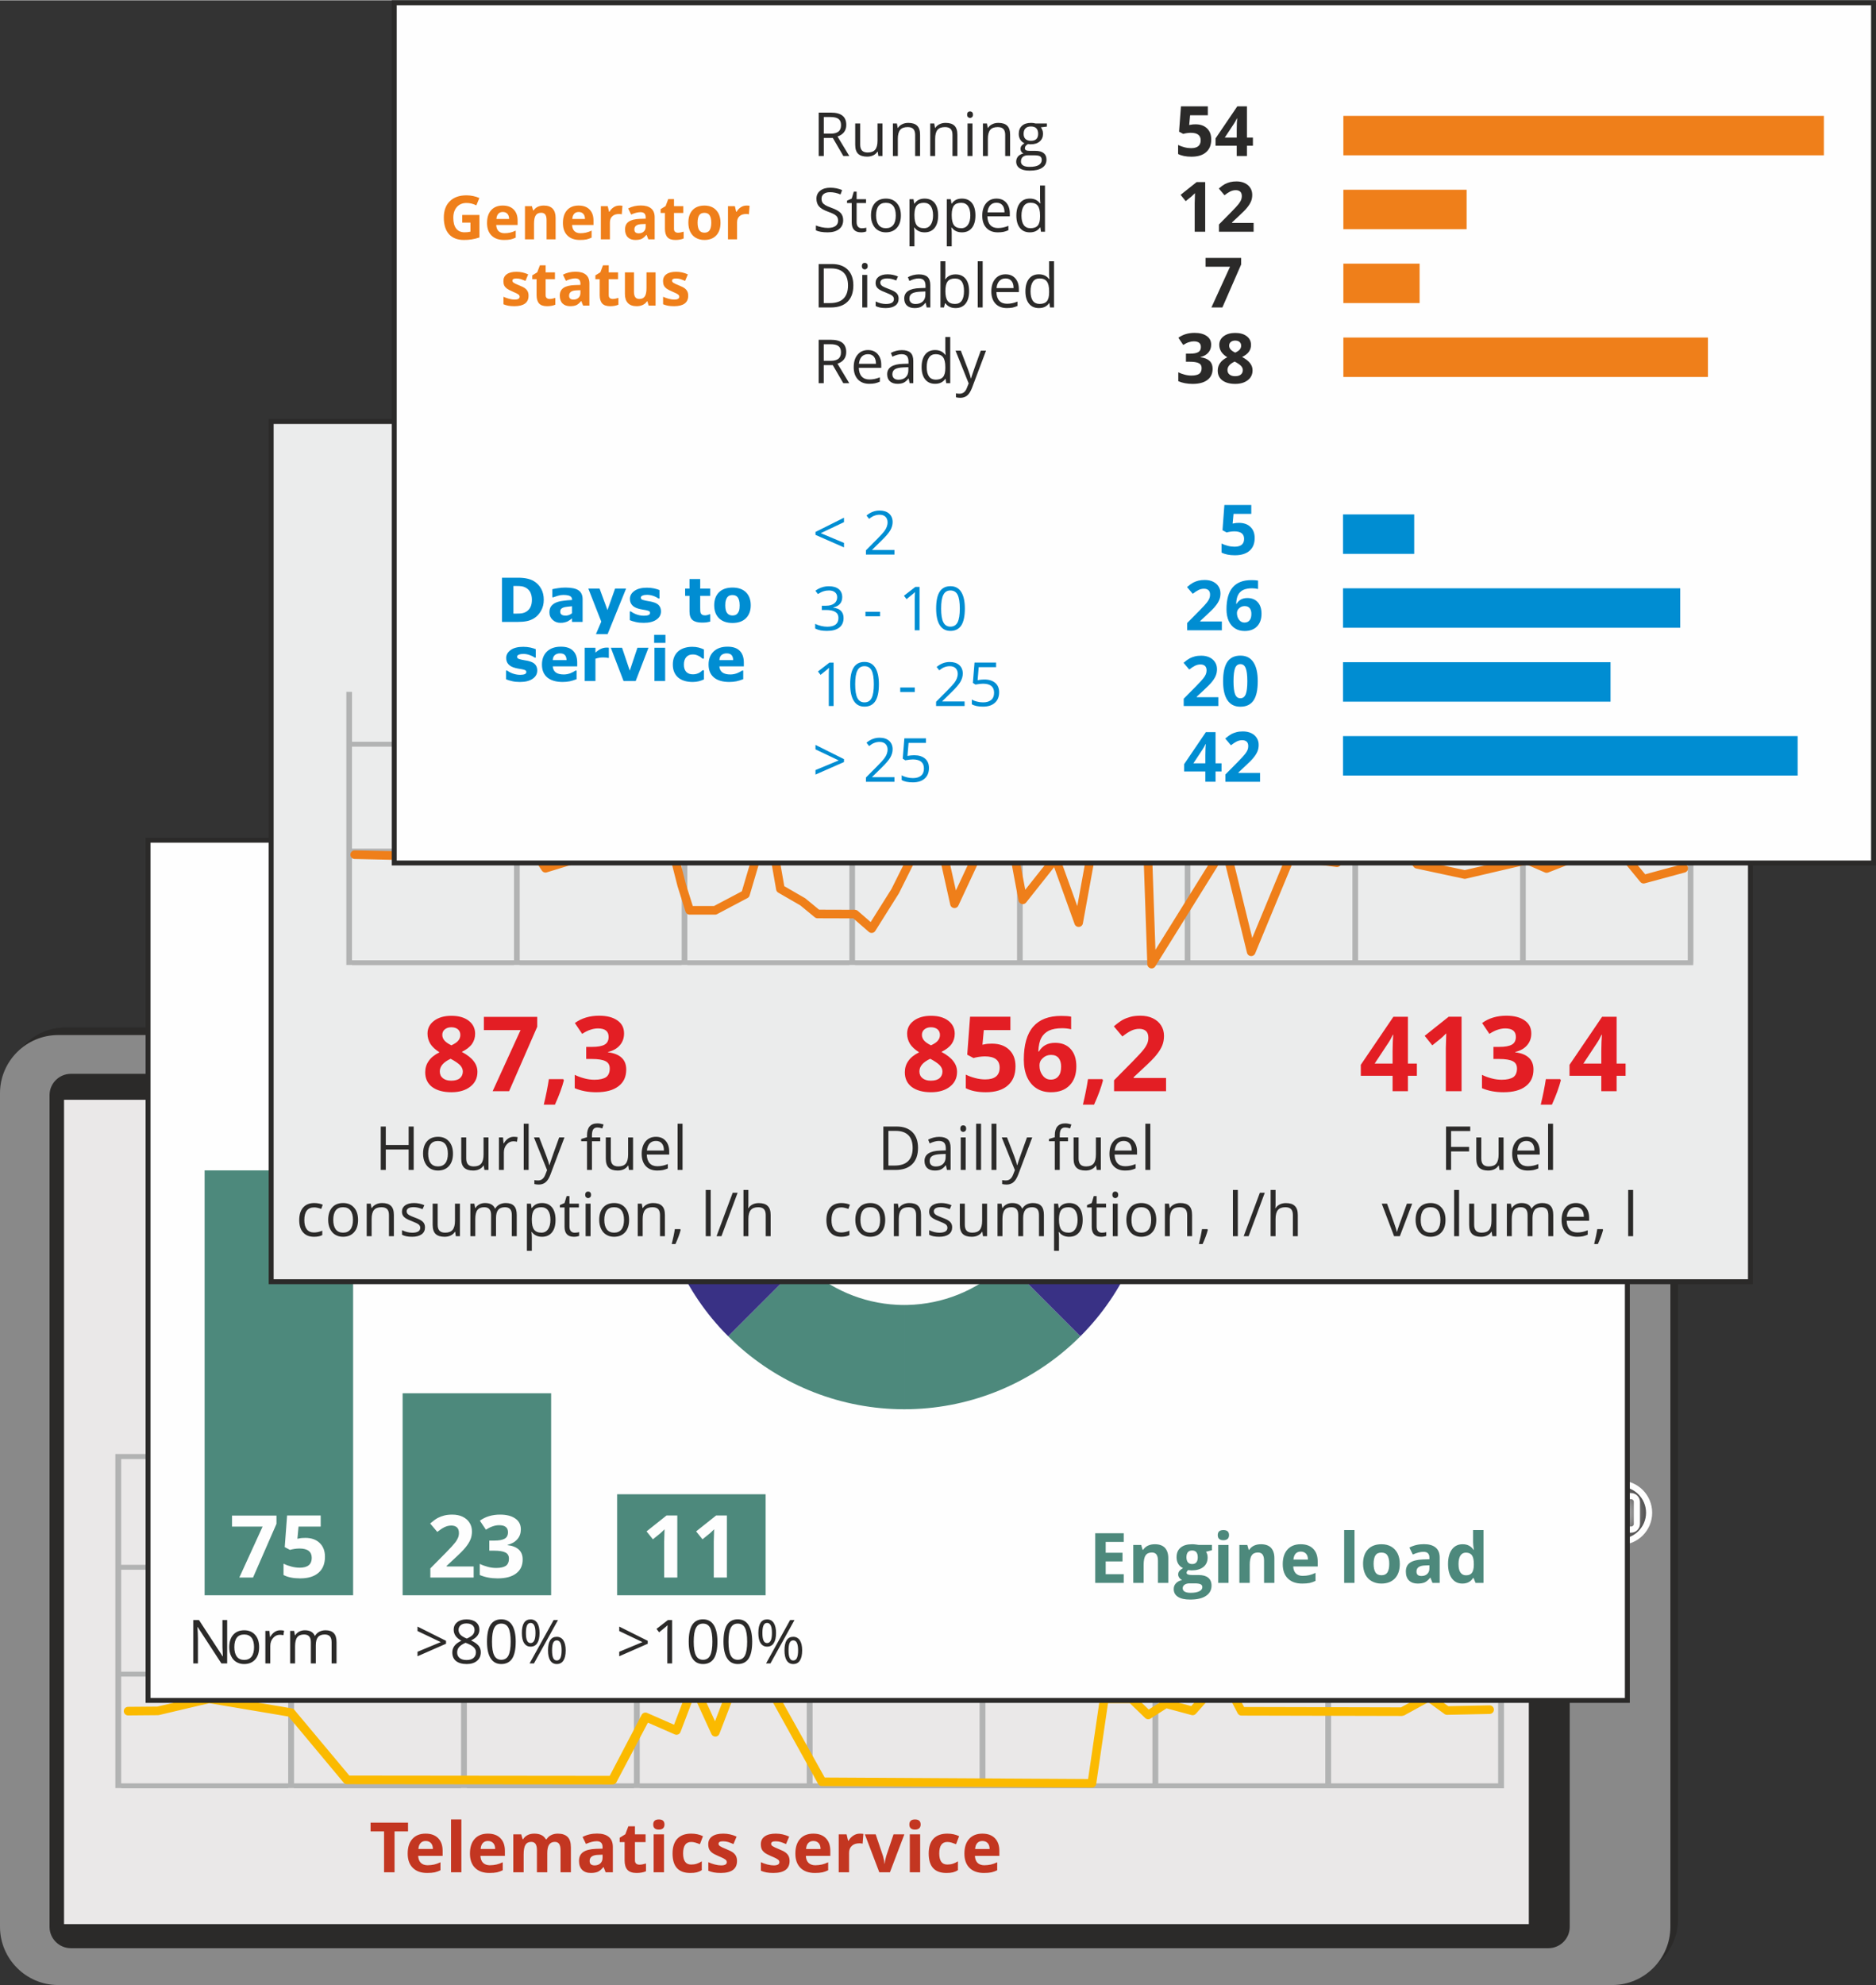 <?xml version="1.0" encoding="UTF-8"?> <svg xmlns="http://www.w3.org/2000/svg" xmlns:xlink="http://www.w3.org/1999/xlink" xmlns:xodm="http://www.corel.com/coreldraw/odm/2003" xml:space="preserve" width="900px" height="952px" version="1.1" style="shape-rendering:geometricPrecision; text-rendering:geometricPrecision; image-rendering:optimizeQuality; fill-rule:evenodd; clip-rule:evenodd" viewBox="0 0 1807.83 1911.69"><rect x="0" y="0" width="1807.83" height="1911.69" fill="#333333" stroke="none"/> <defs> <style type="text/css"> .str0 {stroke:#FEFEFE;stroke-width:5.93;stroke-miterlimit:22.926} .str1 {stroke:#2B2A29;stroke-width:4.74;stroke-miterlimit:22.926} .str2 {stroke:#EF7F1A;stroke-width:8.3;stroke-linecap:round;stroke-linejoin:round;stroke-miterlimit:22.926} .fil4 {fill:none} .fil14 {fill:none;fill-rule:nonzero} .fil16 {fill:#008DD2} .fil0 {fill:#2B2A29} .fil9 {fill:#4D897C} .fil1 {fill:#898989} .fil5 {fill:#C33621} .fil13 {fill:#E31E24} .fil2 {fill:#EAE8E8} .fil12 {fill:#EBECEC} .fil15 {fill:#EF7F1A} .fil7 {fill:#FBBA00} .fil8 {fill:#FEFEFE} .fil11 {fill:#393185;fill-rule:nonzero} .fil10 {fill:#4D897C;fill-rule:nonzero} .fil6 {fill:#B2B3B3;fill-rule:nonzero} .fil3 {fill:url(#id0)} </style> <radialGradient id="id0" gradientUnits="userSpaceOnUse" gradientTransform="matrix(6.12393E-17 -1 1 6.12367E-17 104 3018)" cx="1561.17" cy="1456.77" r="28.01" fx="1561.17" fy="1456.77"> <stop offset="0" style="stop-opacity:1; stop-color:#FEFEFE"></stop> <stop offset="0.341" style="stop-opacity:1; stop-color:#A0A0A0"></stop> <stop offset="1" style="stop-opacity:1; stop-color:#434242"></stop> </radialGradient> </defs> <g id="Слой_x0020_1">  <path class="fil0" d="M1617.06 1848.29l0 -802.98c0,-30.81 -25.21,-56.02 -56.02,-56.02l-1497.65 0c-30.81,0 -56.01,25.21 -56.01,56.02l0 802.98c0,30.81 25.2,56.02 56.01,56.02l1497.65 0c30.81,0 56.02,-25.21 56.02,-56.02z"></path> <path class="fil1" d="M1609.68 1855.67l0 -802.99c0,-30.8 -25.21,-56.01 -56.02,-56.01l-1497.64 0c-30.82,0 -56.02,25.21 -56.02,56.01l0 802.99c0,30.81 25.2,56.02 56.02,56.02l1497.64 0c30.81,0 56.02,-25.21 56.02,-56.02z"></path> <path class="fil0" d="M1512.69 1855.68l0 -801.12c0,-11.3 -9.24,-20.53 -20.53,-20.53l-1423.89 0c-11.29,0 -20.53,9.23 -20.53,20.53l0 801.12c0,11.29 9.24,20.53 20.53,20.53l1423.89 0c11.29,0 20.53,-9.24 20.53,-20.53z"></path> <polygon class="fil2" points="1473.27,1059.02 61.71,1059.02 61.71,1853.02 1473.27,1853.02 "></polygon> <path class="fil3" d="M1533.17 1456.77c0,15.46 12.53,28.01 28,28.01 15.48,0 28.01,-12.55 28.01,-28.01 0,-15.47 -12.53,-28.01 -28.01,-28.01 -15.47,0 -28,12.54 -28,28.01z"></path> <path class="fil4 str0" d="M1589.18 1456.77c0,-15.47 -12.53,-28.02 -28.01,-28.02 -15.47,0 -28,12.55 -28,28.02 0,15.46 12.53,28.01 28,28.01 15.48,0 28.01,-12.55 28.01,-28.01z"></path> <path class="fil4 str0" d="M1577.4 1467.48l0 -21.14c0,-3.05 -2.48,-5.54 -5.53,-5.54l-21.14 0c-3.04,0 -5.53,2.49 -5.53,5.54l0 21.14c0,3.05 2.49,5.53 5.53,5.53l21.14 0c3.05,0 5.53,-2.48 5.53,-5.53z"></path> <path class="fil5" d="M380.21 1803.08l-10.11 0 0 -39.36 -12.98 0 0 -8.44 36.08 0 0 8.44 -12.99 0 0 39.36zm29.99 -30.13c-2.07,0 -3.74,0.68 -4.95,2.01 -1.2,1.34 -1.86,3.22 -2.07,5.69l13.99 0c0,-2.47 -0.67,-4.35 -1.86,-5.69 -1.28,-1.33 -2.96,-2.01 -5.11,-2.01zm1.42 30.8c-5.9,0 -10.45,-1.6 -13.79,-4.88 -3.29,-3.23 -4.96,-7.84 -4.96,-13.8 0,-6.09 1.54,-10.83 4.61,-14.19 3.02,-3.34 7.31,-5.01 12.66,-5.01 5.22,0 9.25,1.46 12.11,4.4 2.89,2.96 4.29,6.96 4.29,12.18l0 4.82 -23.57 0c0.15,2.83 0.95,5.03 2.49,6.65 1.61,1.59 3.81,2.41 6.62,2.41 2.22,0 4.29,-0.27 6.3,-0.69 1.94,-0.45 3.95,-1.19 6.09,-2.2l0 7.71c-1.74,0.87 -3.62,1.54 -5.56,2.01 -2.01,0.4 -4.42,0.59 -7.29,0.59zm33.01 -0.67l-9.98 0 0 -50.88 9.98 0 0 50.88zm25.56 -30.13c-2.06,0 -3.74,0.68 -4.95,2.01 -1.2,1.34 -1.86,3.22 -2.07,5.69l13.99 0c0,-2.47 -0.66,-4.35 -1.86,-5.69 -1.27,-1.33 -2.96,-2.01 -5.11,-2.01zm1.43 30.8c-5.91,0 -10.46,-1.6 -13.8,-4.88 -3.28,-3.23 -4.95,-7.84 -4.95,-13.8 0,-6.09 1.53,-10.83 4.61,-14.19 3.02,-3.34 7.3,-5.01 12.66,-5.01 5.22,0 9.24,1.46 12.11,4.4 2.88,2.96 4.29,6.96 4.29,12.18l0 4.82 -23.58 0c0.15,2.83 0.95,5.03 2.49,6.65 1.61,1.59 3.81,2.41 6.62,2.41 2.22,0 4.29,-0.27 6.3,-0.69 1.94,-0.45 3.95,-1.19 6.1,-2.2l0 7.71c-1.75,0.87 -3.63,1.54 -5.56,2.01 -2.02,0.4 -4.43,0.59 -7.29,0.59zm55.76 -0.67l-9.97 0 0 -21.35c0,-2.62 -0.47,-4.63 -1.34,-5.96 -0.88,-1.27 -2.28,-1.95 -4.16,-1.95 -2.54,0 -4.4,0.95 -5.54,2.83 -1.14,1.86 -1.75,4.95 -1.75,9.22l0 17.21 -9.98 0 0 -36.55 7.63 0 1.35 4.69 0.53 0c1,-1.67 2.41,-3.02 4.29,-3.95 1.8,-0.95 3.94,-1.4 6.36,-1.4 5.48,0 9.16,1.8 11.12,5.35l0.87 0c0.99,-1.67 2.41,-3.02 4.35,-3.95 1.88,-0.95 4.08,-1.4 6.41,-1.4 4.16,0 7.31,1.06 9.45,3.2 2.15,2.07 3.15,5.49 3.15,10.18l0 23.83 -9.98 0 0 -21.35c0,-2.62 -0.47,-4.63 -1.33,-5.96 -0.87,-1.27 -2.28,-1.95 -4.15,-1.95 -2.49,0 -4.29,0.87 -5.49,2.62 -1.21,1.74 -1.82,4.48 -1.82,8.29l0 18.35zm56.23 0l-1.93 -4.95 -0.27 0c-1.67,2.07 -3.41,3.55 -5.16,4.42 -1.8,0.8 -4.08,1.2 -6.97,1.2 -3.47,0 -6.28,-1.01 -8.29,-3 -2.01,-2.01 -3.02,-4.9 -3.02,-8.58 0,-3.89 1.35,-6.76 4.08,-8.58 2.68,-1.86 6.84,-2.86 12.26,-3.07l6.36 -0.19 0 -1.62c0,-3.68 -1.88,-5.56 -5.69,-5.56 -2.94,0 -6.36,0.88 -10.31,2.62l-3.28 -6.7c4.21,-2.22 8.84,-3.28 13.99,-3.28 4.89,0 8.63,1.06 11.25,3.21 2.62,2.14 3.95,5.37 3.95,9.71l0 24.37 -6.97 0zm-2.94 -16.94l-3.89 0.15c-2.86,0.05 -5.01,0.59 -6.41,1.53 -1.48,1.01 -2.15,2.47 -2.15,4.41 0,2.83 1.61,4.23 4.82,4.23 2.34,0 4.16,-0.68 5.56,-2.01 1.41,-1.35 2.07,-3.08 2.07,-5.3l0 -3.01zm35.57 9.64c1.73,0 3.81,-0.4 6.28,-1.14l0 7.44c-2.47,1.14 -5.56,1.67 -9.17,1.67 -3.94,0 -6.89,-1.01 -8.71,-3 -1.8,-2.01 -2.73,-5.11 -2.73,-9.11l0 -17.61 -4.76 0 0 -4.22 5.48 -3.36 2.89 -7.68 6.35 0 0 7.76 10.25 0 0 7.5 -10.25 0 0 17.61c0,1.4 0.4,2.47 1.22,3.15 0.8,0.66 1.88,0.99 3.15,0.99zm13.25 -38.7c0,-3.27 1.8,-4.88 5.42,-4.88 3.61,0 5.43,1.61 5.43,4.88 0,1.55 -0.47,2.75 -1.34,3.62 -0.93,0.8 -2.28,1.28 -4.09,1.28 -3.62,0 -5.42,-1.68 -5.42,-4.9zm10.38 46l-9.98 0 0 -36.55 9.98 0 0 36.55zm25.3 0.67c-11.37,0 -17.06,-6.23 -17.06,-18.75 0,-6.23 1.53,-10.97 4.61,-14.26 3.15,-3.28 7.57,-4.87 13.32,-4.87 4.21,0 8.05,0.79 11.39,2.46l-2.94 7.71c-1.62,-0.61 -3.02,-1.14 -4.37,-1.54 -1.4,-0.42 -2.73,-0.61 -4.08,-0.61 -5.14,0 -7.76,3.69 -7.76,11.05 0,7.16 2.62,10.7 7.76,10.7 1.96,0 3.68,-0.26 5.35,-0.79 1.62,-0.48 3.23,-1.27 4.9,-2.34l0 8.51c-1.61,1.06 -3.28,1.72 -4.9,2.14 -1.67,0.4 -3.74,0.59 -6.22,0.59zm45.05 -11.52c0,3.76 -1.27,6.64 -3.87,8.58 -2.62,1.93 -6.51,2.94 -11.73,2.94 -2.67,0 -4.87,-0.19 -6.75,-0.53 -1.88,-0.4 -3.69,-0.88 -5.3,-1.62l0 -8.23c1.88,0.87 3.95,1.61 6.23,2.22 2.35,0.6 4.42,0.87 6.16,0.87 3.61,0 5.43,-1.08 5.43,-3.15 0,-0.8 -0.26,-1.4 -0.74,-1.94 -0.47,-0.47 -1.27,-1 -2.48,-1.69 -1.14,-0.58 -2.74,-1.32 -4.69,-2.12 -2.81,-1.22 -4.88,-2.28 -6.23,-3.28 -1.27,-1.01 -2.27,-2.15 -2.86,-3.42 -0.61,-1.35 -0.88,-2.94 -0.88,-4.82 0,-3.23 1.28,-5.77 3.74,-7.5 2.55,-1.82 6.1,-2.67 10.73,-2.67 4.42,0 8.69,0.93 12.85,2.86l-3.02 7.18c-1.81,-0.82 -3.55,-1.41 -5.09,-1.96 -1.59,-0.45 -3.21,-0.72 -4.88,-0.72 -2.96,0 -4.42,0.8 -4.42,2.41 0,0.85 0.48,1.67 1.41,2.28 0.93,0.66 3.01,1.67 6.22,2.94 2.89,1.14 4.95,2.2 6.3,3.21 1.33,1 2.28,2.14 2.94,3.49 0.61,1.33 0.93,2.86 0.93,4.67zm50.68 0c0,3.76 -1.27,6.64 -3.87,8.58 -2.62,1.93 -6.51,2.94 -11.73,2.94 -2.68,0 -4.88,-0.19 -6.76,-0.53 -1.88,-0.4 -3.68,-0.88 -5.29,-1.62l0 -8.23c1.88,0.87 3.94,1.61 6.22,2.22 2.35,0.6 4.42,0.87 6.17,0.87 3.61,0 5.43,-1.08 5.43,-3.15 0,-0.8 -0.27,-1.4 -0.74,-1.94 -0.48,-0.47 -1.27,-1 -2.49,-1.69 -1.14,-0.58 -2.73,-1.32 -4.69,-2.12 -2.81,-1.22 -4.87,-2.28 -6.22,-3.28 -1.27,-1.01 -2.28,-2.15 -2.87,-3.42 -0.61,-1.35 -0.87,-2.94 -0.87,-4.82 0,-3.23 1.27,-5.77 3.74,-7.5 2.54,-1.82 6.09,-2.67 10.72,-2.67 4.42,0 8.69,0.93 12.85,2.86l-3.02 7.18c-1.8,-0.82 -3.55,-1.41 -5.08,-1.96 -1.6,-0.45 -3.21,-0.72 -4.88,-0.72 -2.96,0 -4.42,0.8 -4.42,2.41 0,0.85 0.47,1.67 1.4,2.28 0.93,0.66 3.02,1.67 6.23,2.94 2.88,1.14 4.95,2.2 6.3,3.21 1.33,1 2.27,2.14 2.94,3.49 0.61,1.33 0.93,2.86 0.93,4.67zm22.89 -19.28c-2.07,0 -3.74,0.68 -4.96,2.01 -1.19,1.34 -1.86,3.22 -2.06,5.69l13.98 0c0,-2.47 -0.66,-4.35 -1.86,-5.69 -1.27,-1.33 -2.96,-2.01 -5.1,-2.01zm1.42 30.8c-5.9,0 -10.46,-1.6 -13.8,-4.88 -3.28,-3.23 -4.95,-7.84 -4.95,-13.8 0,-6.09 1.54,-10.83 4.61,-14.19 3.02,-3.34 7.31,-5.01 12.66,-5.01 5.22,0 9.24,1.46 12.11,4.4 2.88,2.96 4.29,6.96 4.29,12.18l0 4.82 -23.57 0c0.15,2.83 0.95,5.03 2.48,6.65 1.62,1.59 3.82,2.41 6.63,2.41 2.22,0 4.29,-0.27 6.3,-0.69 1.93,-0.45 3.95,-1.19 6.09,-2.2l0 7.71c-1.75,0.87 -3.62,1.54 -5.56,2.01 -2.01,0.4 -4.42,0.59 -7.29,0.59zm43.44 -37.88c1.35,0 2.49,0.05 3.36,0.26l-0.74 9.38c-0.81,-0.21 -1.82,-0.34 -2.94,-0.34 -3.22,0 -5.69,0.79 -7.44,2.46 -1.8,1.62 -2.67,3.89 -2.67,6.84l0 18.61 -9.99 0 0 -36.55 7.58 0 1.46 6.15 0.47 0c1.14,-2.07 2.68,-3.68 4.63,-4.95 1.94,-1.28 4.01,-1.86 6.28,-1.86zm18.7 37.21l-13.93 -36.55 10.44 0 7.04 20.82c0.8,2.62 1.27,5.16 1.46,7.5l0.21 0c0.13,-2.07 0.61,-4.61 1.48,-7.5l7.02 -20.82 10.44 0 -13.91 36.55 -10.25 0zm28.98 -46c0,-3.27 1.8,-4.88 5.43,-4.88 3.6,0 5.43,1.61 5.43,4.88 0,1.55 -0.48,2.75 -1.35,3.62 -0.93,0.8 -2.28,1.28 -4.08,1.28 -3.63,0 -5.43,-1.68 -5.43,-4.9zm10.38 46l-9.98 0 0 -36.55 9.98 0 0 36.55zm25.3 0.67c-11.37,0 -17.06,-6.23 -17.06,-18.75 0,-6.23 1.54,-10.97 4.61,-14.26 3.15,-3.28 7.57,-4.87 13.32,-4.87 4.22,0 8.05,0.79 11.39,2.46l-2.94 7.71c-1.61,-0.61 -3.02,-1.14 -4.36,-1.54 -1.41,-0.42 -2.74,-0.61 -4.09,-0.61 -5.14,0 -7.76,3.69 -7.76,11.05 0,7.16 2.62,10.7 7.76,10.7 1.96,0 3.69,-0.26 5.36,-0.79 1.61,-0.48 3.22,-1.27 4.89,-2.34l0 8.51c-1.61,1.06 -3.28,1.72 -4.89,2.14 -1.67,0.4 -3.74,0.59 -6.23,0.59zm34.68 -30.8c-2.07,0 -3.74,0.68 -4.96,2.01 -1.19,1.34 -1.86,3.22 -2.07,5.69l13.99 0c0,-2.47 -0.66,-4.35 -1.86,-5.69 -1.27,-1.33 -2.96,-2.01 -5.1,-2.01zm1.42 30.8c-5.9,0 -10.46,-1.6 -13.8,-4.88 -3.28,-3.23 -4.95,-7.84 -4.95,-13.8 0,-6.09 1.54,-10.83 4.61,-14.19 3.02,-3.34 7.31,-5.01 12.66,-5.01 5.22,0 9.24,1.46 12.11,4.4 2.88,2.96 4.29,6.96 4.29,12.18l0 4.82 -23.57 0c0.15,2.83 0.94,5.03 2.48,6.65 1.61,1.59 3.82,2.41 6.63,2.41 2.22,0 4.28,-0.27 6.3,-0.69 1.93,-0.45 3.94,-1.19 6.09,-2.2l0 7.71c-1.75,0.87 -3.63,1.54 -5.56,2.01 -2.01,0.4 -4.42,0.59 -7.29,0.59z"></path> <path class="fil6" d="M1449.32 1400.41c-445.99,0 -892.43,-0.18 -1338.16,-0.18l0 0.16c0,105.68 0,211.37 0,317.05l0 4.7 0 -0.18 5.62 0 0 0.18 160.95 0 0 -0.18 5.62 0 0 0.18 160.94 0 0 -0.18 5.62 0 0 0.18 160.95 0 0 -0.18 5.62 0 0 0.18 832.85 0c0,-116.12 -0.01,-205.6 -0.01,-321.73zm-5.62 106.54l-160.95 0 0 -101.87 160.95 0 0 101.87zm0 102.95l-160.95 0 0 -98.24 160.95 0 0 98.24zm0 107.54l-160.95 0 0 -102.84 160.95 0 0 102.84zm-166.57 -210.49l-160.94 0 0 -101.87 160.94 0 0 101.87zm0 102.95l-160.94 0 0 -98.24 160.94 0 0 98.24zm0 107.54l-160.94 0 0 -102.84 160.94 0 0 102.84zm-166.57 -210.49l-160.94 0 0 -101.87 160.94 0 0 101.87zm0 102.95l-160.94 0 0 -98.24 160.94 0 0 98.24zm0 107.54l-160.94 0 0 -102.84 160.94 0 0 102.84zm-166.57 -210.49l-160.94 0 0 -101.87 160.94 0 0 101.87zm0 102.95l-160.94 0 0 -98.24 160.94 0 0 98.24zm0 107.54l-160.94 0 0 -102.84 160.94 0 0 102.84zm-166.56 -210.49l-160.95 0 0 -101.86 160.95 0 0 101.86zm0 102.95l-160.94 0 0 -98.24 160.94 0 0 98.24zm0 107.54l-160.94 0 0 -102.84 160.94 0 0 102.84zm-166.57 -210.49l-160.95 0 0 -101.86 160.95 0 0 101.86zm0 102.95l-160.95 0 0 -98.24 160.95 0 0 98.24zm0 107.54l-160.95 0 0 -102.84 160.95 0 0 102.84zm-166.57 -210.49l-160.94 0 0 -101.86 160.94 0 0 101.86zm0 102.95l-160.94 0 0 -98.24 160.94 0 0 98.24zm0 107.54l-160.94 0 0 -102.84 160.94 0 0 102.84zm-166.56 -210.49l-160.96 0 0 -101.86 160.96 0 0 101.86zm0 102.95l-160.96 0 0 -98.24 160.96 0 0 98.24zm0 107.54l-160.96 0 0 -102.84 160.96 0 0 102.84z"></path> <path class="fil7" d="M1435.57 1650.58c2.29,-0.04 4.11,-1.93 4.06,-4.22 -0.05,-2.27 -1.94,-4.09 -4.21,-4.05l-39.73 0.81 -16.57 -12.07c-1.33,-0.97 -3.05,-1.03 -4.41,-0.29l-24.64 13.49 -151.19 -0.36 -16.37 -31.42c-1.05,-2.04 -3.56,-2.82 -5.6,-1.77l-1.41 1.2 -27.56 31.1 -23.36 -6.3c-1.26,-0.34 -2.55,-0.05 -3.52,0.66l-14.06 8.96 -13.81 -13.32c-0.81,-0.76 -1.84,-1.15 -2.87,-1.15l-26.28 -0.01c-2.23,0 -4.05,1.77 -4.15,3.98l-11.34 77.46 -253.8 -1.45 -43.97 -78.81 -1.39 -1.76 -33.6 -27.98c-1.75,-1.46 -4.36,-1.22 -5.82,0.54l-0.73 1.29 -20.21 52.5 -16.74 -36.53c-0.95,-2.08 -3.4,-2.99 -5.48,-2.04 -1.03,0.47 -1.77,1.3 -2.15,2.29l-15.11 39.63 -25.93 -11.37c-2.1,-0.91 -4.54,0.04 -5.45,2.14l-30.62 58.47 -250.92 -0.26 -52.49 -62.74c-0.64,-1.1 -1.71,-1.78 -2.89,-1.98l-79.03 -13.31 -1.61 0.05 -48.98 11.54 -28.26 0.24c-2.27,0.02 -4.11,1.89 -4.1,4.17 0.02,2.28 1.9,4.12 4.17,4.1l28.47 -0.24 1.2 -0.1 48.58 -11.45 76.3 12.85 52.7 63.12c0.73,1.21 2.06,2.02 3.57,2.02l255.96 0.26c1.78,0.1 3.49,-0.96 4.12,-2.72l30.02 -56.79 26.04 11.41c2.14,0.82 4.54,-0.26 5.36,-2.4l13.13 -34.46 16.7 36.47c0.45,0.95 1.24,1.74 2.3,2.14 2.12,0.81 4.52,-0.25 5.33,-2.38l21.72 -56.41 28.58 23.8 44.63 80.41c0.63,1.49 2.09,2.54 3.81,2.55l260.05 1.48c2.19,0.14 4.13,-1.48 4.37,-3.69l11.37 -77.74 20.91 0 14.95 14.4c1.34,1.3 3.44,1.55 5.09,0.5l15.48 -9.87 24.08 6.5c1.46,0.38 3.09,-0.05 4.16,-1.27l25.51 -28.77 14.73 28.31c0.71,1.32 2.09,2.22 3.69,2.22l154.7 0.36 2.06 -0.5 23.27 -12.74 15.45 11.24c0.73,0.58 1.65,0.91 2.64,0.9l41.1 -0.84z"></path> <polygon class="fil8" points="142.68,1637.55 1568.22,1637.55 1568.22,808.99 142.68,808.99 "></polygon> <polygon class="fil4 str1" points="142.68,1637.55 1568.22,1637.55 1568.22,808.99 142.68,808.99 "></polygon> <polygon class="fil9" points="197.17,1536.27 340.28,1536.27 340.28,1127.02 197.17,1127.02 "></polygon> <polygon class="fil9" points="387.99,1536.27 531.1,1536.27 531.1,1341.69 387.99,1341.69 "></polygon> <polygon class="fil9" points="594.69,1536.27 737.8,1536.27 737.8,1438.98 594.69,1438.98 "></polygon> <path class="fil0" d="M218.91 1601.94l-5.56 0 -22.85 -35.09 -0.23 0c0.3,4.1 0.46,7.85 0.46,11.31l0 23.78 -4.5 0 0 -41.83 5.5 0 22.8 34.97 0.23 0c-0.06,-0.53 -0.11,-2.16 -0.23,-4.98 -0.18,-2.81 -0.18,-4.8 -0.18,-5.96l0 -24.03 4.56 0 0 41.83zm30.82 -15.69c0,5.08 -1.28,9.06 -3.87,11.94 -2.57,2.87 -6.14,4.33 -10.66,4.33 -2.81,0 -5.26,-0.65 -7.49,-1.99 -2.18,-1.28 -3.82,-3.22 -4.98,-5.68 -1.23,-2.46 -1.81,-5.33 -1.81,-8.6 0,-5.1 1.28,-9.09 3.85,-11.96 2.53,-2.87 6.1,-4.29 10.61,-4.29 4.4,0 7.91,1.48 10.48,4.41 2.59,2.87 3.87,6.85 3.87,11.84zm-23.9 0c0,3.97 0.82,7.02 2.41,9.13 1.63,2.11 3.97,3.16 7.08,3.16 3.1,0 5.44,-1.05 7.09,-3.16 1.59,-2.06 2.41,-5.1 2.41,-9.13 0,-3.99 -0.82,-7.04 -2.41,-9.09 -1.65,-2.06 -3.99,-3.1 -7.14,-3.1 -3.11,0 -5.45,0.99 -7.03,3.04 -1.59,2.06 -2.41,5.09 -2.41,9.15zm44.18 -16.25c1.41,0 2.64,0.12 3.75,0.37l-0.65 4.38c-1.28,-0.29 -2.46,-0.41 -3.45,-0.41 -2.53,0 -4.69,1 -6.51,3.1 -1.81,2.06 -2.69,4.64 -2.69,7.69l0 16.81 -4.75 0 0 -31.34 3.93 0 0.53 5.8 0.24 0c1.16,-2.06 2.57,-3.64 4.22,-4.75 1.62,-1.11 3.38,-1.65 5.38,-1.65zm49.55 31.94l0 -20.39c0,-2.51 -0.51,-4.39 -1.58,-5.62 -1.11,-1.23 -2.75,-1.87 -4.98,-1.87 -2.99,0 -5.15,0.81 -6.56,2.5 -1.41,1.72 -2.11,4.36 -2.11,7.86l0 17.52 -4.75 0 0 -20.39c0,-2.51 -0.51,-4.39 -1.63,-5.62 -1.06,-1.23 -2.7,-1.87 -4.98,-1.87 -2.99,0 -5.16,0.88 -6.56,2.69 -1.36,1.76 -2.06,4.68 -2.06,8.73l0 16.46 -4.75 0 0 -31.34 3.87 0 0.77 4.27 0.23 0c0.88,-1.53 2.18,-2.69 3.82,-3.57 1.63,-0.88 3.45,-1.3 5.45,-1.3 4.91,0 8.13,1.77 9.6,5.34l0.23 0c0.94,-1.63 2.29,-2.93 4.05,-3.92 1.81,-0.93 3.8,-1.42 6.09,-1.42 3.51,0 6.22,0.89 7.96,2.76 1.76,1.83 2.64,4.68 2.64,8.74l0 20.44 -4.75 0z"></path> <path class="fil0" d="M402.35 1590.7l22.38 -9.32 -22.38 -10.66 0 -4.29 27.47 13.72 0 2.81 -27.47 12.07 0 -4.33zm47.21 -31.17c3.82,0 6.86,0.88 9.09,2.64 2.22,1.81 3.33,4.21 3.33,7.37 0,2.06 -0.63,3.92 -1.87,5.63 -1.28,1.69 -3.34,3.22 -6.15,4.62 3.41,1.64 5.8,3.35 7.26,5.09 1.41,1.83 2.11,3.87 2.11,6.22 0,3.45 -1.16,6.27 -3.62,8.32 -2.41,2.05 -5.75,3.1 -9.97,3.1 -4.45,0 -7.9,-1 -10.31,-2.92 -2.41,-1.99 -3.57,-4.75 -3.57,-8.32 0,-4.8 2.92,-8.55 8.74,-11.19 -2.64,-1.53 -4.52,-3.11 -5.63,-4.8 -1.18,-1.76 -1.76,-3.69 -1.76,-5.8 0,-3.06 1.11,-5.45 3.4,-7.27 2.23,-1.81 5.21,-2.69 8.95,-2.69zm-9.02 31.86c0,2.3 0.83,4.04 2.41,5.34 1.58,1.29 3.8,1.92 6.68,1.92 2.87,0 5.1,-0.63 6.67,-1.99 1.58,-1.35 2.35,-3.16 2.35,-5.5 0,-1.87 -0.7,-3.52 -2.23,-4.91 -1.46,-1.48 -4.1,-2.88 -7.79,-4.22 -2.81,1.23 -4.86,2.57 -6.14,4.03 -1.3,1.47 -1.95,3.29 -1.95,5.33zm8.97 -27.99c-2.34,0 -4.22,0.58 -5.56,1.69 -1.41,1.18 -2.06,2.69 -2.06,4.57 0,1.76 0.6,3.28 1.71,4.51 1.11,1.28 3.15,2.53 6.21,3.81 2.74,-1.17 4.68,-2.41 5.8,-3.69 1.16,-1.35 1.69,-2.87 1.69,-4.63 0,-1.93 -0.7,-3.46 -2.04,-4.57 -1.41,-1.11 -3.29,-1.69 -5.75,-1.69zm47.46 17.57c0,7.25 -1.13,12.65 -3.4,16.22 -2.29,3.52 -5.8,5.33 -10.5,5.33 -4.5,0 -7.9,-1.81 -10.24,-5.5 -2.34,-3.63 -3.52,-8.96 -3.52,-16.05 0,-7.26 1.11,-12.66 3.4,-16.23 2.29,-3.52 5.75,-5.28 10.36,-5.28 4.59,0 8.04,1.83 10.38,5.51 2.34,3.69 3.52,9.02 3.52,16zm-22.85 0c0,6.09 0.7,10.49 2.16,13.3 1.41,2.75 3.69,4.15 6.79,4.15 3.18,0 5.52,-1.4 6.93,-4.22 1.39,-2.81 2.11,-7.21 2.11,-13.23 0,-6.03 -0.72,-10.43 -2.11,-13.24 -1.41,-2.76 -3.75,-4.17 -6.93,-4.17 -3.1,0 -5.38,1.35 -6.79,4.17 -1.46,2.76 -2.16,7.14 -2.16,13.24zm32.68 -8.37c0,3.22 0.35,5.68 1.07,7.25 0.7,1.65 1.87,2.46 3.45,2.46 3.11,0 4.69,-3.22 4.69,-9.71 0,-6.45 -1.58,-9.69 -4.69,-9.69 -1.58,0 -2.75,0.83 -3.45,2.41 -0.72,1.58 -1.07,4.05 -1.07,7.28zm13.14 0c0,4.33 -0.76,7.6 -2.24,9.83 -1.4,2.22 -3.57,3.33 -6.38,3.33 -2.69,0 -4.75,-1.11 -6.21,-3.38 -1.53,-2.29 -2.22,-5.57 -2.22,-9.78 0,-4.34 0.69,-7.63 2.1,-9.8 1.42,-2.16 3.53,-3.27 6.33,-3.27 2.76,0 4.87,1.11 6.38,3.38 1.48,2.3 2.24,5.52 2.24,9.69zm12.06 16.75c0,3.27 0.35,5.73 1.06,7.31 0.7,1.64 1.88,2.41 3.45,2.41 1.58,0 2.76,-0.77 3.53,-2.34 0.74,-1.65 1.16,-4.04 1.16,-7.38 0,-3.29 -0.42,-5.69 -1.16,-7.27 -0.77,-1.58 -1.95,-2.34 -3.53,-2.34 -1.57,0 -2.75,0.76 -3.45,2.34 -0.71,1.58 -1.06,3.98 -1.06,7.27zm13.12 0c0,4.34 -0.75,7.61 -2.23,9.83 -1.39,2.23 -3.57,3.34 -6.38,3.34 -2.69,0 -4.79,-1.11 -6.27,-3.39 -1.46,-2.29 -2.16,-5.56 -2.16,-9.78 0,-4.35 0.7,-7.57 2.11,-9.8 1.46,-2.16 3.52,-3.27 6.32,-3.27 2.69,0 4.8,1.11 6.33,3.34 1.53,2.28 2.28,5.51 2.28,9.73zm-7.38 -29.24l-23.2 41.83 -4.21 0 23.2 -41.83 4.21 0zm58.99 30.59l22.39 -9.32 -22.39 -10.66 0 -4.29 27.47 13.72 0 2.81 -27.47 12.07 0 -4.33zm50.97 11.24l-4.62 0 0 -29.83c0,-2.45 0.12,-4.8 0.24,-7.02 -0.42,0.41 -0.83,0.81 -1.37,1.29 -0.46,0.4 -2.74,2.28 -6.79,5.57l-2.51 -3.29 11.06 -8.55 3.99 0 0 41.83zm43.66 -20.97c0,7.25 -1.13,12.65 -3.41,16.22 -2.29,3.52 -5.79,5.33 -10.49,5.33 -4.5,0 -7.91,-1.81 -10.25,-5.5 -2.34,-3.63 -3.52,-8.96 -3.52,-16.05 0,-7.26 1.11,-12.66 3.41,-16.23 2.29,-3.52 5.74,-5.28 10.36,-5.28 4.58,0 8.04,1.83 10.38,5.51 2.34,3.69 3.52,9.02 3.52,16zm-22.85 0c0,6.09 0.7,10.49 2.16,13.3 1.41,2.75 3.68,4.15 6.79,4.15 3.17,0 5.51,-1.4 6.92,-4.22 1.4,-2.81 2.11,-7.21 2.11,-13.23 0,-6.03 -0.71,-10.43 -2.11,-13.24 -1.41,-2.76 -3.75,-4.17 -6.92,-4.17 -3.11,0 -5.38,1.35 -6.79,4.17 -1.46,2.76 -2.16,7.14 -2.16,13.24zm56.36 0c0,7.25 -1.13,12.65 -3.4,16.22 -2.29,3.52 -5.8,5.33 -10.5,5.33 -4.5,0 -7.9,-1.81 -10.24,-5.5 -2.35,-3.63 -3.53,-8.96 -3.53,-16.05 0,-7.26 1.12,-12.66 3.41,-16.23 2.29,-3.52 5.74,-5.28 10.36,-5.28 4.59,0 8.04,1.83 10.38,5.51 2.34,3.69 3.52,9.02 3.52,16zm-22.85 0c0,6.09 0.7,10.49 2.16,13.3 1.41,2.75 3.69,4.15 6.79,4.15 3.17,0 5.52,-1.4 6.93,-4.22 1.39,-2.81 2.11,-7.21 2.11,-13.23 0,-6.03 -0.72,-10.43 -2.11,-13.24 -1.41,-2.76 -3.76,-4.17 -6.93,-4.17 -3.1,0 -5.38,1.35 -6.79,4.17 -1.46,2.76 -2.16,7.14 -2.16,13.24zm32.68 -8.37c0,3.22 0.35,5.68 1.07,7.25 0.69,1.65 1.87,2.46 3.45,2.46 3.11,0 4.68,-3.22 4.68,-9.71 0,-6.45 -1.57,-9.69 -4.68,-9.69 -1.58,0 -2.76,0.83 -3.45,2.41 -0.72,1.58 -1.07,4.05 -1.07,7.28zm13.14 0c0,4.33 -0.77,7.6 -2.24,9.83 -1.4,2.22 -3.57,3.33 -6.38,3.33 -2.69,0 -4.75,-1.11 -6.21,-3.38 -1.53,-2.29 -2.23,-5.57 -2.23,-9.78 0,-4.34 0.7,-7.63 2.11,-9.8 1.41,-2.16 3.52,-3.27 6.33,-3.27 2.76,0 4.87,1.11 6.38,3.38 1.47,2.3 2.24,5.52 2.24,9.69zm12.06 16.75c0,3.27 0.34,5.73 1.06,7.31 0.7,1.64 1.87,2.41 3.45,2.41 1.58,0 2.76,-0.77 3.52,-2.34 0.75,-1.65 1.17,-4.04 1.17,-7.38 0,-3.29 -0.42,-5.69 -1.17,-7.27 -0.76,-1.58 -1.94,-2.34 -3.52,-2.34 -1.58,0 -2.75,0.76 -3.45,2.34 -0.72,1.58 -1.06,3.98 -1.06,7.27zm13.11 0c0,4.34 -0.74,7.61 -2.22,9.83 -1.4,2.23 -3.57,3.34 -6.38,3.34 -2.69,0 -4.8,-1.11 -6.28,-3.39 -1.46,-2.29 -2.15,-5.56 -2.15,-9.78 0,-4.35 0.69,-7.57 2.11,-9.8 1.46,-2.16 3.52,-3.27 6.32,-3.27 2.69,0 4.8,1.11 6.33,3.34 1.53,2.28 2.27,5.51 2.27,9.73zm-7.37 -29.24l-23.2 41.83 -4.22 0 23.2 -41.83 4.22 0z"></path> <path class="fil8" d="M230.63 1519.18l22.42 -49.04 -29.46 0 0 -10.63 42.84 0 0 7.95 -22.58 51.72 -13.22 0zm63.58 -38.17c5.79,0 10.39,1.59 13.81,4.86 3.44,3.27 5.13,7.69 5.13,13.31 0,6.69 -2.02,11.79 -6.2,15.4 -4.1,3.6 -9.96,5.43 -17.67,5.43 -6.6,0 -11.96,-1.09 -16.06,-3.25l0 -10.89c2.18,1.09 4.67,2.02 7.52,2.75 2.85,0.76 5.53,1.09 8.14,1.09 7.68,0 11.53,-3.18 11.53,-9.44 0,-6.03 -3.92,-9.04 -11.96,-9.04 -1.42,0 -3.01,0.17 -4.77,0.4 -1.76,0.27 -3.18,0.6 -4.27,0.93l-5.03 -2.68 2.28 -30.46 32.38 0 0 10.72 -21.35 0 -1.09 11.72 1.42 -0.26c1.69,-0.43 3.77,-0.59 6.19,-0.59zm162.25 38.17l-41.75 0 0 -8.78 14.99 -15.16c4.51,-4.6 7.36,-7.71 8.68,-9.46 1.43,-1.76 2.35,-3.42 3.02,-4.94 0.59,-1.42 0.85,-3.01 0.85,-4.6 0,-2.42 -0.66,-4.18 -1.92,-5.36 -1.35,-1.17 -3.11,-1.76 -5.36,-1.76 -2.26,0 -4.53,0.52 -6.69,1.59 -2.18,1.09 -4.44,2.61 -6.88,4.53l-6.86 -8.11c2.94,-2.52 5.36,-4.27 7.38,-5.36 1.92,-1 4.01,-1.76 6.26,-2.35 2.35,-0.6 4.87,-0.83 7.71,-0.83 3.75,0 7.03,0.66 9.87,2.01 2.92,1.43 5.1,3.25 6.69,5.77 1.59,2.42 2.35,5.27 2.35,8.37 0,2.76 -0.43,5.37 -1.42,7.78 -1,2.42 -2.52,4.84 -4.53,7.36 -2,2.61 -5.6,6.19 -10.7,10.89l-7.71 7.19 0 0.59 26.02 0 0 10.63zm45.46 -46.36c0,3.68 -1.09,6.86 -3.35,9.44 -2.27,2.68 -5.45,4.44 -9.56,5.46l0 0.24c4.87,0.59 8.47,2.01 10.99,4.36 2.49,2.33 3.67,5.51 3.67,9.45 0,5.78 -2.01,10.22 -6.19,13.4 -4.2,3.25 -10.13,4.84 -17.91,4.84 -6.45,0 -12.22,-1.09 -17.25,-3.25l0 -10.72c2.35,1.18 4.87,2.08 7.71,2.84 2.75,0.76 5.51,1.09 8.19,1.09 4.2,0 7.28,-0.76 9.3,-2.08 1.92,-1.43 2.92,-3.78 2.92,-6.88 0,-2.76 -1.07,-4.77 -3.42,-5.94 -2.25,-1.16 -5.96,-1.75 -10.96,-1.75l-4.53 0 0 -9.7 4.6 0c4.7,0 8.04,-0.6 10.22,-1.85 2.09,-1.17 3.18,-3.28 3.18,-6.2 0,-4.5 -2.84,-6.78 -8.54,-6.78 -1.92,0 -3.94,0.33 -5.95,1.02 -1.99,0.57 -4.27,1.75 -6.76,3.34l-5.86 -8.7c5.43,-3.94 11.95,-5.86 19.5,-5.86 6.19,0 11.03,1.25 14.64,3.77 3.6,2.49 5.36,5.93 5.36,10.46zm150.77 46.36l-12.64 0 0 -34.57 0.16 -5.69 0.17 -6.19c-2.09,2.08 -3.51,3.44 -4.34,4.1l-6.86 5.53 -6.12 -7.62 19.26 -15.32 10.37 0 0 59.76zm47.78 0l-12.64 0 0 -34.57 0.16 -5.69 0.17 -6.19c-2.09,2.08 -3.51,3.44 -4.34,4.1l-6.86 5.53 -6.12 -7.62 19.26 -15.32 10.37 0 0 59.76z"></path> <path class="fil10" d="M871.42 1256.68l0 100.43 -5.95 -0.08c-59.47,-1.45 -116.41,-25.04 -159.49,-66.06l-4.27 -4.16 71.02 -71.01 2.48 2.42c24.18,23.02 55.94,36.64 89.29,38.29l3.45 0.12 3.47 0.05zm98.69 -40.88l71.03 71.01 -4.27 4.16c-43.08,41.02 -100.02,64.61 -159.5,66.06l-5.95 0.08 0 -100.43 3.48 -0.05c33.37,-0.82 65.45,-13.64 90.2,-36.06l2.54 -2.35 2.47 -2.42z"></path> <path class="fil11" d="M1011 1117.1l100.43 0 -0.07 5.95c-1.46,59.47 -25.05,116.42 -66.07,159.5l-4.16 4.26 -71.01 -71.02 2.42 -2.48c23.03,-24.18 36.64,-55.94 38.29,-89.29l0.13 -3.45 0.04 -3.47zm-139.58 -139.57l0 -100.44 12.3 0.31c122.84,6.27 221.13,104.57 227.4,227.4l0.31 12.3 -100.43 0 -0.19 -7.24c-3.41,-68.55 -56.79,-124.67 -125.05,-131.62l-7.1 -0.53 -7.24 -0.18zm-139.57 139.57l-100.43 0 0.31 -12.3c6.27,-122.83 104.56,-221.13 227.39,-227.4l12.3 -0.31 0 100.44 -7.23 0.18c-68.55,3.41 -124.68,56.79 -131.62,125.05l-0.54 7.1 -0.18 7.24zm40.88 98.69l-71.01 71.02 -4.17 -4.26c-41.02,-43.08 -64.6,-100.03 -66.06,-159.5l-0.07 -5.95 100.43 0 0.04 3.47c0.81,33.38 13.64,65.47 36.06,90.21l2.36 2.53 2.42 2.48z"></path> <polygon class="fil12" points="261.31,1234.24 1686.85,1234.24 1686.85,405.68 261.31,405.68 "></polygon> <polygon class="fil4 str1" points="261.3,1234.24 1686.84,1234.24 1686.84,405.68 261.3,405.68 "></polygon> <path class="fil0" d="M398.66 1126.6l-4.87 0 0 -19.68 -22.02 0 0 19.68 -4.86 0 0 -41.83 4.86 0 0 17.82 22.02 0 0 -17.82 4.87 0 0 41.83zm37.85 -15.69c0,5.08 -1.28,9.07 -3.87,11.94 -2.58,2.87 -6.15,4.33 -10.67,4.33 -2.8,0 -5.26,-0.64 -7.48,-1.99 -2.18,-1.28 -3.82,-3.22 -4.99,-5.68 -1.23,-2.46 -1.81,-5.33 -1.81,-8.6 0,-5.1 1.28,-9.08 3.86,-11.96 2.52,-2.87 6.09,-4.28 10.61,-4.28 4.4,0 7.9,1.48 10.48,4.4 2.59,2.87 3.87,6.86 3.87,11.84zm-23.9 0c0,3.97 0.81,7.02 2.41,9.13 1.62,2.11 3.97,3.16 7.07,3.16 3.11,0 5.45,-1.05 7.09,-3.16 1.6,-2.06 2.41,-5.1 2.41,-9.13 0,-3.99 -0.81,-7.04 -2.41,-9.08 -1.64,-2.06 -3.98,-3.11 -7.14,-3.11 -3.1,0 -5.45,1 -7.02,3.04 -1.6,2.06 -2.41,5.1 -2.41,9.15zm36.68 -15.64l0 20.32c0,2.58 0.58,4.45 1.75,5.73 1.18,1.25 2.99,1.88 5.44,1.88 3.29,0 5.7,-0.88 7.21,-2.69 1.53,-1.81 2.29,-4.75 2.29,-8.79l0 -16.45 4.75 0 0 31.33 -3.93 0 -0.63 -4.22 -0.3 0c-0.95,1.58 -2.34,2.76 -4.06,3.57 -1.69,0.84 -3.68,1.23 -5.91,1.23 -3.8,0 -6.67,-0.93 -8.55,-2.69 -1.93,-1.81 -2.87,-4.75 -2.87,-8.73l0 -20.49 4.81 0zm45.8 -0.6c1.42,0 2.65,0.11 3.76,0.36l-0.65 4.39c-1.28,-0.3 -2.46,-0.42 -3.45,-0.42 -2.53,0 -4.69,1 -6.51,3.11 -1.81,2.06 -2.69,4.63 -2.69,7.69l0 16.8 -4.75 0 0 -31.33 3.93 0 0.53 5.79 0.24 0c1.16,-2.06 2.57,-3.64 4.21,-4.75 1.63,-1.11 3.39,-1.64 5.38,-1.64zm14.35 31.93l-4.75 0 0 -44.52 4.75 0 0 44.52zm5.12 -31.33l5.08 0 6.86 17.86c1.53,4.11 2.46,7.03 2.82,8.84l0.23 0c0.24,-1 0.77,-2.62 1.58,-4.98 0.77,-2.39 3.34,-9.6 7.74,-21.72l5.08 0 -13.47 35.67c-1.34,3.52 -2.87,6.03 -4.68,7.5 -1.76,1.46 -3.98,2.23 -6.56,2.23 -1.46,0 -2.87,-0.18 -4.28,-0.48l0 -3.81c1.06,0.24 2.22,0.35 3.52,0.35 3.27,0 5.56,-1.81 6.97,-5.49l1.76 -4.45 -12.65 -31.52zm63.85 3.68l-7.97 0 0 27.65 -4.75 0 0 -27.65 -5.63 0 0 -2.17 5.63 -1.7 0 -1.76c0,-7.67 3.34,-11.54 10.08,-11.54 1.69,0 3.64,0.35 5.86,1l-1.23 3.82c-1.82,-0.6 -3.4,-0.88 -4.7,-0.88 -1.81,0 -3.1,0.58 -3.98,1.74 -0.86,1.25 -1.28,3.11 -1.28,5.75l0 2.06 7.97 0 0 3.68zm10.2 -3.68l0 20.32c0,2.58 0.58,4.45 1.74,5.73 1.18,1.25 2.99,1.88 5.45,1.88 3.29,0 5.69,-0.88 7.21,-2.69 1.52,-1.81 2.29,-4.75 2.29,-8.79l0 -16.45 4.75 0 0 31.33 -3.94 0 -0.63 -4.22 -0.3 0c-0.95,1.58 -2.34,2.76 -4.05,3.57 -1.69,0.84 -3.69,1.23 -5.91,1.23 -3.81,0 -6.68,-0.93 -8.56,-2.69 -1.92,-1.81 -2.87,-4.75 -2.87,-8.73l0 -20.49 4.82 0zm44.75 31.91c-4.63,0 -8.27,-1.39 -10.96,-4.21 -2.69,-2.88 -4.03,-6.8 -4.03,-11.78 0,-5.1 1.23,-9.08 3.73,-12.07 2.48,-2.97 5.82,-4.45 10.03,-4.45 3.92,0 7.03,1.29 9.32,3.87 2.28,2.57 3.45,5.98 3.45,10.26l0 2.97 -21.62 0c0.12,3.71 1.05,6.46 2.81,8.39 1.76,1.93 4.22,2.87 7.44,2.87 3.4,0 6.74,-0.71 10.03,-2.11l0 4.22c-1.71,0.77 -3.29,1.23 -4.75,1.58 -1.53,0.3 -3.34,0.46 -5.45,0.46zm-1.29 -28.53c-2.53,0 -4.52,0.83 -6.03,2.46 -1.46,1.65 -2.34,3.87 -2.64,6.81l16.41 0c0,-2.99 -0.65,-5.28 -2,-6.86 -1.34,-1.64 -3.28,-2.41 -5.74,-2.41zm25.66 27.95l-4.75 0 0 -44.52 4.75 0 0 44.52zm226.93 -21.32c0,6.91 -1.88,12.19 -5.63,15.81 -3.76,3.7 -9.14,5.51 -16.18,5.51l-11.59 0 0 -41.83 12.82 0c6.51,0 11.54,1.83 15.18,5.4 3.57,3.62 5.4,8.67 5.4,15.11zm-5.17 0.17c0,-5.45 -1.34,-9.55 -4.1,-12.29 -2.76,-2.76 -6.79,-4.17 -12.19,-4.17l-7.07 0 0 33.39 5.91 0c5.79,0 10.2,-1.41 13.07,-4.28 2.92,-2.86 4.38,-7.07 4.38,-12.65zm33.05 21.15l-0.93 -4.45 -0.25 0c-1.58,1.93 -3.09,3.27 -4.68,3.99 -1.51,0.7 -3.46,1.04 -5.8,1.04 -3.1,0 -5.56,-0.81 -7.32,-2.39 -1.76,-1.64 -2.64,-3.87 -2.64,-6.86 0,-6.32 5.05,-9.66 15.18,-9.96l5.33 -0.17 0 -1.94c0,-2.46 -0.53,-4.27 -1.58,-5.45 -1.06,-1.16 -2.76,-1.76 -5.1,-1.76 -2.57,0 -5.56,0.83 -8.85,2.41l-1.46 -3.64c1.53,-0.81 3.22,-1.52 5.1,-1.99 1.81,-0.46 3.68,-0.7 5.49,-0.7 3.76,0 6.51,0.82 8.32,2.46 1.83,1.7 2.71,4.34 2.71,8.02l0 21.39 -3.52 0zm-10.73 -3.34c2.94,0 5.28,-0.81 6.98,-2.45 1.71,-1.6 2.52,-3.87 2.52,-6.8l0 -2.82 -4.75 0.18c-3.75,0.17 -6.49,0.77 -8.14,1.76 -1.69,1.05 -2.52,2.69 -2.52,4.85 0,1.71 0.53,3.06 1.58,3.94 0.99,0.88 2.47,1.34 4.33,1.34zm28.77 3.34l-4.75 0 0 -31.33 4.75 0 0 31.33zm-5.15 -39.84c0,-1.11 0.28,-1.87 0.81,-2.41 0.53,-0.51 1.18,-0.74 1.99,-0.74 0.77,0 1.42,0.23 2,0.74 0.53,0.54 0.81,1.3 0.81,2.41 0,1.07 -0.28,1.88 -0.81,2.34 -0.58,0.54 -1.23,0.83 -2,0.83 -0.81,0 -1.46,-0.29 -1.99,-0.83 -0.53,-0.46 -0.81,-1.27 -0.81,-2.34zm19.98 39.84l-4.75 0 0 -44.52 4.75 0 0 44.52zm14.83 0l-4.75 0 0 -44.52 4.75 0 0 44.52zm5.11 -31.33l5.08 0 6.86 17.86c1.53,4.11 2.46,7.03 2.82,8.84l0.24 0c0.23,-1 0.76,-2.62 1.57,-4.98 0.77,-2.39 3.34,-9.6 7.74,-21.72l5.08 0 -13.46 35.67c-1.35,3.52 -2.88,6.03 -4.69,7.5 -1.76,1.46 -3.98,2.23 -6.56,2.23 -1.46,0 -2.87,-0.18 -4.28,-0.48l0 -3.81c1.06,0.24 2.22,0.35 3.52,0.35 3.27,0 5.56,-1.81 6.97,-5.49l1.76 -4.45 -12.65 -31.52zm63.85 3.68l-7.97 0 0 27.65 -4.75 0 0 -27.65 -5.63 0 0 -2.17 5.63 -1.7 0 -1.76c0,-7.67 3.34,-11.54 10.08,-11.54 1.7,0 3.64,0.35 5.87,1l-1.23 3.82c-1.83,-0.6 -3.41,-0.88 -4.7,-0.88 -1.81,0 -3.11,0.58 -3.99,1.74 -0.86,1.25 -1.28,3.11 -1.28,5.75l0 2.06 7.97 0 0 3.68zm10.2 -3.68l0 20.32c0,2.58 0.58,4.45 1.74,5.73 1.18,1.25 2.99,1.88 5.45,1.88 3.29,0 5.7,-0.88 7.21,-2.69 1.53,-1.81 2.29,-4.75 2.29,-8.79l0 -16.45 4.75 0 0 31.33 -3.94 0 -0.63 -4.22 -0.3 0c-0.94,1.58 -2.34,2.76 -4.05,3.57 -1.69,0.84 -3.69,1.23 -5.91,1.23 -3.8,0 -6.68,-0.93 -8.55,-2.69 -1.93,-1.81 -2.88,-4.75 -2.88,-8.73l0 -20.49 4.82 0zm44.76 31.91c-4.64,0 -8.27,-1.39 -10.97,-4.21 -2.69,-2.88 -4.03,-6.8 -4.03,-11.78 0,-5.1 1.23,-9.08 3.74,-12.07 2.47,-2.97 5.81,-4.45 10.03,-4.45 3.92,0 7.02,1.29 9.31,3.87 2.28,2.57 3.46,5.98 3.46,10.26l0 2.97 -21.62 0c0.11,3.71 1.04,6.46 2.8,8.39 1.76,1.93 4.22,2.87 7.44,2.87 3.41,0 6.74,-0.71 10.03,-2.11l0 4.22c-1.71,0.77 -3.29,1.23 -4.75,1.58 -1.53,0.3 -3.34,0.46 -5.44,0.46zm-1.3 -28.53c-2.52,0 -4.52,0.83 -6.03,2.46 -1.46,1.65 -2.34,3.87 -2.64,6.81l16.41 0c0,-2.99 -0.65,-5.28 -1.99,-6.86 -1.35,-1.64 -3.29,-2.41 -5.75,-2.41zm25.66 27.95l-4.75 0 0 -44.52 4.75 0 0 44.52zm289.84 0l-4.87 0 0 -41.83 23.32 0 0 4.33 -18.45 0 0 15.3 17.33 0 0 4.33 -17.33 0 0 17.87zm29.11 -31.33l0 20.32c0,2.58 0.58,4.45 1.74,5.73 1.18,1.25 2.99,1.88 5.45,1.88 3.29,0 5.7,-0.88 7.21,-2.69 1.52,-1.81 2.29,-4.75 2.29,-8.79l0 -16.45 4.75 0 0 31.33 -3.94 0 -0.63 -4.22 -0.3 0c-0.94,1.58 -2.34,2.76 -4.05,3.57 -1.69,0.84 -3.69,1.23 -5.91,1.23 -3.8,0 -6.68,-0.93 -8.55,-2.69 -1.93,-1.81 -2.88,-4.75 -2.88,-8.73l0 -20.49 4.82 0zm44.75 31.91c-4.63,0 -8.27,-1.39 -10.96,-4.21 -2.69,-2.88 -4.03,-6.8 -4.03,-11.78 0,-5.1 1.23,-9.08 3.73,-12.07 2.48,-2.97 5.82,-4.45 10.03,-4.45 3.92,0 7.03,1.29 9.32,3.87 2.28,2.57 3.46,5.98 3.46,10.26l0 2.97 -21.63 0c0.12,3.71 1.05,6.46 2.81,8.39 1.76,1.93 4.22,2.87 7.44,2.87 3.4,0 6.74,-0.71 10.03,-2.11l0 4.22c-1.71,0.77 -3.29,1.23 -4.75,1.58 -1.53,0.3 -3.34,0.46 -5.45,0.46zm-1.29 -28.53c-2.53,0 -4.52,0.83 -6.03,2.46 -1.46,1.65 -2.34,3.87 -2.64,6.81l16.41 0c0,-2.99 -0.65,-5.28 -2,-6.86 -1.34,-1.64 -3.28,-2.41 -5.74,-2.41zm25.66 27.95l-4.75 0 0 -44.52 4.75 0 0 44.52z"></path> <path class="fil0" d="M302.64 1190.98c-4.57,0 -8.08,-1.39 -10.55,-4.22 -2.51,-2.75 -3.74,-6.72 -3.74,-11.82 0,-5.28 1.28,-9.32 3.81,-12.19 2.52,-2.87 6.09,-4.28 10.77,-4.28 1.53,0 3.04,0.18 4.52,0.48 1.51,0.35 2.69,0.7 3.57,1.16l-1.46 4.05c-1.06,-0.41 -2.17,-0.76 -3.47,-1.06 -1.23,-0.3 -2.28,-0.42 -3.27,-0.42 -6.33,0 -9.55,4.06 -9.55,12.19 0,3.87 0.76,6.8 2.34,8.86 1.58,2.04 3.87,3.1 6.91,3.1 2.59,0 5.28,-0.58 8.04,-1.71l0 4.22c-2.11,1.13 -4.75,1.64 -7.92,1.64zm42.41 -16.27c0,5.08 -1.28,9.07 -3.87,11.94 -2.57,2.87 -6.14,4.33 -10.66,4.33 -2.81,0 -5.27,-0.65 -7.49,-1.99 -2.18,-1.28 -3.82,-3.22 -4.98,-5.68 -1.23,-2.46 -1.81,-5.33 -1.81,-8.6 0,-5.1 1.28,-9.09 3.85,-11.96 2.52,-2.87 6.09,-4.28 10.61,-4.28 4.4,0 7.91,1.47 10.48,4.4 2.59,2.87 3.87,6.86 3.87,11.84zm-23.9 0c0,3.97 0.82,7.02 2.41,9.13 1.63,2.11 3.97,3.16 7.07,3.16 3.11,0 5.45,-1.05 7.1,-3.16 1.59,-2.06 2.4,-5.1 2.4,-9.13 0,-3.99 -0.81,-7.04 -2.4,-9.09 -1.65,-2.06 -3.99,-3.1 -7.14,-3.1 -3.11,0 -5.45,0.99 -7.03,3.04 -1.59,2.06 -2.41,5.1 -2.41,9.15zm53.68 15.69l0 -20.28c0,-2.57 -0.54,-4.45 -1.71,-5.73 -1.17,-1.22 -2.99,-1.87 -5.5,-1.87 -3.29,0 -5.7,0.88 -7.21,2.64 -1.53,1.81 -2.29,4.73 -2.29,8.78l0 16.46 -4.75 0 0 -31.34 3.87 0 0.76 4.27 0.24 0c0.99,-1.53 2.34,-2.75 4.1,-3.57 1.76,-0.88 3.68,-1.29 5.86,-1.29 3.8,0 6.63,0.88 8.55,2.75 1.88,1.83 2.81,4.69 2.81,8.74l0 20.44 -4.73 0zm34.72 -8.55c0,2.92 -1.05,5.15 -3.22,6.74 -2.23,1.58 -5.27,2.39 -9.18,2.39 -4.17,0 -7.39,-0.65 -9.74,-1.99l0 -4.38c1.53,0.76 3.16,1.34 4.87,1.81 1.76,0.41 3.39,0.64 4.98,0.64 2.51,0 4.39,-0.41 5.73,-1.18 1.36,-0.81 1.99,-1.99 1.99,-3.62 0,-1.22 -0.51,-2.29 -1.57,-3.17 -1.05,-0.81 -3.11,-1.87 -6.21,-3.04 -2.93,-1.11 -4.99,-2.06 -6.22,-2.87 -1.22,-0.83 -2.15,-1.69 -2.75,-2.76 -0.58,-0.99 -0.88,-2.22 -0.88,-3.68 0,-2.58 1.06,-4.57 3.1,-6.05 2.11,-1.46 4.93,-2.22 8.56,-2.22 3.4,0 6.69,0.71 9.91,2.06l-1.71 3.86c-3.16,-1.29 -5.96,-1.94 -8.55,-1.94 -2.23,0 -3.92,0.35 -5.1,1.06 -1.11,0.7 -1.7,1.7 -1.7,2.93 0,0.83 0.24,1.53 0.65,2.11 0.42,0.58 1.11,1.18 2.04,1.69 1,0.53 2.83,1.36 5.52,2.36 3.75,1.34 6.21,2.69 7.55,4.08 1.3,1.37 1.93,3.11 1.93,5.17zm12.21 -22.79l0 20.33c0,2.57 0.58,4.45 1.74,5.73 1.18,1.25 2.99,1.88 5.45,1.88 3.29,0 5.69,-0.88 7.2,-2.69 1.53,-1.81 2.3,-4.75 2.3,-8.79l0 -16.46 4.75 0 0 31.34 -3.94 0 -0.63 -4.22 -0.3 0c-0.95,1.58 -2.34,2.76 -4.05,3.57 -1.7,0.83 -3.69,1.23 -5.91,1.23 -3.81,0 -6.68,-0.93 -8.56,-2.69 -1.92,-1.81 -2.87,-4.75 -2.87,-8.73l0 -20.5 4.82 0zm71.46 31.34l0 -20.39c0,-2.51 -0.52,-4.39 -1.58,-5.62 -1.11,-1.22 -2.76,-1.87 -4.98,-1.87 -2.99,0 -5.15,0.81 -6.56,2.51 -1.42,1.71 -2.11,4.35 -2.11,7.85l0 17.52 -4.75 0 0 -20.39c0,-2.51 -0.52,-4.39 -1.63,-5.62 -1.06,-1.22 -2.71,-1.87 -4.98,-1.87 -2.99,0 -5.17,0.88 -6.56,2.69 -1.36,1.76 -2.06,4.68 -2.06,8.73l0 16.46 -4.75 0 0 -31.34 3.87 0 0.76 4.27 0.24 0c0.88,-1.53 2.17,-2.69 3.82,-3.57 1.62,-0.88 3.45,-1.29 5.44,-1.29 4.92,0 8.14,1.76 9.6,5.33l0.23 0c0.95,-1.63 2.3,-2.93 4.06,-3.92 1.81,-0.93 3.8,-1.41 6.09,-1.41 3.5,0 6.21,0.88 7.95,2.75 1.77,1.83 2.65,4.69 2.65,8.74l0 20.44 -4.75 0zm29.12 0.58c-2.06,0 -3.93,-0.35 -5.56,-1.11 -1.71,-0.76 -3.1,-1.93 -4.28,-3.5l-0.35 0c0.23,1.81 0.35,3.57 0.35,5.21l0 12.89 -4.75 0 0 -45.41 3.87 0 0.64 4.27 0.24 0c1.23,-1.69 2.64,-2.99 4.28,-3.75 1.63,-0.75 3.46,-1.11 5.56,-1.11 4.16,0 7.38,1.41 9.67,4.28 2.22,2.81 3.34,6.79 3.34,11.96 0,5.15 -1.12,9.13 -3.41,12 -2.34,2.88 -5.49,4.27 -9.6,4.27zm-0.71 -28.46c-3.16,0 -5.5,0.88 -6.91,2.64 -1.46,1.81 -2.16,4.62 -2.22,8.48l0 1.07c0,4.38 0.76,7.55 2.22,9.43 1.46,1.93 3.82,2.86 7.04,2.86 2.74,0 4.85,-1.12 6.38,-3.27 1.53,-2.23 2.29,-5.22 2.29,-9.09 0,-3.92 -0.76,-6.91 -2.29,-9.02 -1.53,-2.06 -3.69,-3.1 -6.51,-3.1zm32.18 24.54c0.82,0 1.63,-0.06 2.4,-0.18 0.83,-0.12 1.41,-0.28 1.87,-0.4l0 3.62c-0.53,0.23 -1.28,0.48 -2.27,0.65 -1,0.18 -1.88,0.23 -2.71,0.23 -6.03,0 -9.07,-3.22 -9.07,-9.6l0 -18.63 -4.51 0 0 -2.29 4.51 -1.99 2 -6.68 2.74 0 0 7.27 9.08 0 0 3.69 -9.08 0 0 18.45c0,1.88 0.48,3.34 1.34,4.34 0.88,0.99 2.11,1.52 3.7,1.52zm15.28 3.34l-4.75 0 0 -31.34 4.75 0 0 31.34zm-5.15 -39.84c0,-1.11 0.29,-1.88 0.82,-2.41 0.53,-0.51 1.18,-0.74 1.99,-0.74 0.76,0 1.41,0.23 1.99,0.74 0.53,0.53 0.82,1.3 0.82,2.41 0,1.06 -0.29,1.88 -0.82,2.34 -0.58,0.53 -1.23,0.83 -1.99,0.83 -0.81,0 -1.46,-0.3 -1.99,-0.83 -0.53,-0.46 -0.82,-1.28 -0.82,-2.34zm42.3 24.15c0,5.08 -1.28,9.07 -3.87,11.94 -2.57,2.87 -6.14,4.33 -10.66,4.33 -2.81,0 -5.26,-0.65 -7.49,-1.99 -2.17,-1.28 -3.82,-3.22 -4.98,-5.68 -1.23,-2.46 -1.81,-5.33 -1.81,-8.6 0,-5.1 1.28,-9.09 3.85,-11.96 2.53,-2.87 6.1,-4.28 10.61,-4.28 4.4,0 7.91,1.47 10.48,4.4 2.59,2.87 3.87,6.86 3.87,11.84zm-23.9 0c0,3.97 0.82,7.02 2.41,9.13 1.63,2.11 3.97,3.16 7.08,3.16 3.1,0 5.44,-1.05 7.09,-3.16 1.59,-2.06 2.41,-5.1 2.41,-9.13 0,-3.99 -0.82,-7.04 -2.41,-9.09 -1.65,-2.06 -3.99,-3.1 -7.14,-3.1 -3.11,0 -5.45,0.99 -7.03,3.04 -1.59,2.06 -2.41,5.1 -2.41,9.15zm53.68 15.69l0 -20.28c0,-2.57 -0.53,-4.45 -1.71,-5.73 -1.17,-1.22 -2.99,-1.87 -5.5,-1.87 -3.29,0 -5.7,0.88 -7.21,2.64 -1.52,1.81 -2.29,4.73 -2.29,8.78l0 16.46 -4.75 0 0 -31.34 3.87 0 0.77 4.27 0.23 0c0.99,-1.53 2.34,-2.75 4.1,-3.57 1.76,-0.88 3.69,-1.29 5.86,-1.29 3.8,0 6.63,0.88 8.55,2.75 1.88,1.83 2.81,4.69 2.81,8.74l0 20.44 -4.73 0zm19.49 -6.79l0.42 0.65c-0.47,1.92 -1.18,4.15 -2.11,6.67 -0.93,2.51 -1.93,4.87 -2.92,7.03l-3.59 0c0.53,-2 1.06,-4.45 1.71,-7.33 0.58,-2.92 1.05,-5.26 1.28,-7.02l5.21 0zm29.35 6.79l-4.75 0 0 -44.52 4.75 0 0 44.52zm25.95 -41.83l-15.57 41.83 -4.75 0 15.59 -41.83 4.73 0zm27.09 41.83l0 -20.28c0,-2.57 -0.53,-4.45 -1.71,-5.73 -1.16,-1.22 -2.99,-1.87 -5.5,-1.87 -3.28,0 -5.69,0.88 -7.2,2.69 -1.53,1.76 -2.3,4.75 -2.3,8.78l0 16.41 -4.75 0 0 -44.52 4.75 0 0 13.47c0,1.64 -0.05,2.99 -0.23,4.05l0.3 0c0.93,-1.53 2.28,-2.71 3.99,-3.59 1.74,-0.86 3.68,-1.28 5.91,-1.28 3.87,0 6.74,0.88 8.6,2.76 1.94,1.81 2.87,4.68 2.87,8.67l0 20.44 -4.73 0zm72.74 0.58c-4.57,0 -8.07,-1.39 -10.55,-4.22 -2.5,-2.75 -3.73,-6.72 -3.73,-11.82 0,-5.28 1.28,-9.32 3.8,-12.19 2.52,-2.87 6.09,-4.28 10.78,-4.28 1.53,0 3.04,0.18 4.51,0.48 1.52,0.35 2.69,0.7 3.58,1.16l-1.47 4.05c-1.06,-0.41 -2.17,-0.76 -3.47,-1.06 -1.23,-0.3 -2.27,-0.42 -3.27,-0.42 -6.33,0 -9.55,4.06 -9.55,12.19 0,3.87 0.77,6.8 2.34,8.86 1.58,2.04 3.87,3.1 6.91,3.1 2.59,0 5.28,-0.58 8.04,-1.71l0 4.22c-2.11,1.13 -4.75,1.64 -7.92,1.64zm42.41 -16.27c0,5.08 -1.28,9.07 -3.87,11.94 -2.57,2.87 -6.14,4.33 -10.66,4.33 -2.81,0 -5.26,-0.65 -7.49,-1.99 -2.17,-1.28 -3.82,-3.22 -4.98,-5.68 -1.23,-2.46 -1.81,-5.33 -1.81,-8.6 0,-5.1 1.28,-9.09 3.85,-11.96 2.53,-2.87 6.1,-4.28 10.61,-4.28 4.41,0 7.91,1.47 10.48,4.4 2.59,2.87 3.87,6.86 3.87,11.84zm-23.89 0c0,3.97 0.81,7.02 2.4,9.13 1.63,2.11 3.97,3.16 7.08,3.16 3.1,0 5.44,-1.05 7.09,-3.16 1.59,-2.06 2.41,-5.1 2.41,-9.13 0,-3.99 -0.82,-7.04 -2.41,-9.09 -1.65,-2.06 -3.99,-3.1 -7.14,-3.1 -3.11,0 -5.45,0.99 -7.03,3.04 -1.59,2.06 -2.4,5.1 -2.4,9.15zm53.67 15.69l0 -20.28c0,-2.57 -0.53,-4.45 -1.71,-5.73 -1.16,-1.22 -2.99,-1.87 -5.5,-1.87 -3.29,0 -5.69,0.88 -7.21,2.64 -1.52,1.81 -2.29,4.73 -2.29,8.78l0 16.46 -4.75 0 0 -31.34 3.87 0 0.77 4.27 0.23 0c0.99,-1.53 2.34,-2.75 4.1,-3.57 1.76,-0.88 3.69,-1.29 5.86,-1.29 3.81,0 6.63,0.88 8.55,2.75 1.88,1.83 2.81,4.69 2.81,8.74l0 20.44 -4.73 0zm34.72 -8.55c0,2.92 -1.04,5.15 -3.22,6.74 -2.22,1.58 -5.26,2.39 -9.18,2.39 -4.17,0 -7.39,-0.65 -9.73,-1.99l0 -4.38c1.52,0.76 3.15,1.34 4.86,1.81 1.76,0.41 3.39,0.64 4.98,0.64 2.51,0 4.39,-0.41 5.73,-1.18 1.37,-0.81 2,-1.99 2,-3.62 0,-1.22 -0.52,-2.29 -1.58,-3.17 -1.05,-0.81 -3.11,-1.87 -6.21,-3.04 -2.92,-1.11 -4.98,-2.06 -6.21,-2.87 -1.23,-0.83 -2.16,-1.69 -2.76,-2.76 -0.58,-0.99 -0.88,-2.22 -0.88,-3.68 0,-2.58 1.06,-4.57 3.11,-6.05 2.1,-1.46 4.93,-2.22 8.55,-2.22 3.4,0 6.69,0.71 9.91,2.06l-1.71 3.86c-3.15,-1.29 -5.96,-1.94 -8.55,-1.94 -2.23,0 -3.92,0.35 -5.1,1.06 -1.11,0.7 -1.69,1.7 -1.69,2.93 0,0.83 0.23,1.53 0.64,2.11 0.42,0.58 1.12,1.18 2.05,1.69 0.99,0.53 2.82,1.36 5.51,2.36 3.75,1.34 6.21,2.69 7.56,4.08 1.29,1.37 1.92,3.11 1.92,5.17zm12.21 -22.79l0 20.33c0,2.57 0.58,4.45 1.74,5.73 1.18,1.25 2.99,1.88 5.45,1.88 3.29,0 5.7,-0.88 7.21,-2.69 1.53,-1.81 2.29,-4.75 2.29,-8.79l0 -16.46 4.75 0 0 31.34 -3.94 0 -0.63 -4.22 -0.3 0c-0.94,1.58 -2.34,2.76 -4.05,3.57 -1.69,0.83 -3.69,1.23 -5.91,1.23 -3.8,0 -6.68,-0.93 -8.55,-2.69 -1.93,-1.81 -2.88,-4.75 -2.88,-8.73l0 -20.5 4.82 0zm71.46 31.34l0 -20.39c0,-2.51 -0.52,-4.39 -1.58,-5.62 -1.11,-1.22 -2.76,-1.87 -4.98,-1.87 -2.99,0 -5.15,0.81 -6.56,2.51 -1.41,1.71 -2.11,4.35 -2.11,7.85l0 17.52 -4.75 0 0 -20.39c0,-2.51 -0.51,-4.39 -1.63,-5.62 -1.06,-1.22 -2.7,-1.87 -4.98,-1.87 -2.99,0 -5.16,0.88 -6.56,2.69 -1.36,1.76 -2.06,4.68 -2.06,8.73l0 16.46 -4.75 0 0 -31.34 3.87 0 0.77 4.27 0.23 0c0.88,-1.53 2.17,-2.69 3.82,-3.57 1.63,-0.88 3.45,-1.29 5.45,-1.29 4.91,0 8.13,1.76 9.59,5.33l0.24 0c0.94,-1.63 2.29,-2.93 4.05,-3.92 1.81,-0.93 3.8,-1.41 6.09,-1.41 3.51,0 6.21,0.88 7.96,2.75 1.76,1.83 2.64,4.69 2.64,8.74l0 20.44 -4.75 0zm29.13 0.58c-2.06,0 -3.94,-0.35 -5.57,-1.11 -1.71,-0.76 -3.1,-1.93 -4.28,-3.5l-0.35 0c0.23,1.81 0.35,3.57 0.35,5.21l0 12.89 -4.75 0 0 -45.41 3.87 0 0.65 4.27 0.23 0c1.23,-1.69 2.64,-2.99 4.28,-3.75 1.63,-0.75 3.46,-1.11 5.57,-1.11 4.15,0 7.37,1.41 9.66,4.28 2.23,2.81 3.34,6.79 3.34,11.96 0,5.15 -1.11,9.13 -3.4,12 -2.35,2.88 -5.5,4.27 -9.6,4.27zm-0.72 -28.46c-3.15,0 -5.49,0.88 -6.91,2.64 -1.46,1.81 -2.15,4.62 -2.22,8.48l0 1.07c0,4.38 0.76,7.55 2.22,9.43 1.47,1.93 3.82,2.86 7.05,2.86 2.74,0 4.84,-1.12 6.37,-3.27 1.53,-2.23 2.29,-5.22 2.29,-9.09 0,-3.92 -0.76,-6.91 -2.29,-9.02 -1.53,-2.06 -3.68,-3.1 -6.51,-3.1zm32.19 24.54c0.81,0 1.62,-0.06 2.39,-0.18 0.83,-0.12 1.41,-0.28 1.87,-0.4l0 3.62c-0.53,0.23 -1.27,0.48 -2.27,0.65 -1,0.18 -1.88,0.23 -2.71,0.23 -6.03,0 -9.06,-3.22 -9.06,-9.6l0 -18.63 -4.52 0 0 -2.29 4.52 -1.99 1.99 -6.68 2.74 0 0 7.27 9.08 0 0 3.69 -9.08 0 0 18.45c0,1.88 0.48,3.34 1.34,4.34 0.88,0.99 2.11,1.52 3.71,1.52zm15.28 3.34l-4.75 0 0 -31.34 4.75 0 0 31.34zm-5.15 -39.84c0,-1.11 0.28,-1.88 0.81,-2.41 0.53,-0.51 1.18,-0.74 1.99,-0.74 0.77,0 1.42,0.23 2,0.74 0.53,0.53 0.81,1.3 0.81,2.41 0,1.06 -0.28,1.88 -0.81,2.34 -0.58,0.53 -1.23,0.83 -2,0.83 -0.81,0 -1.46,-0.3 -1.99,-0.83 -0.53,-0.46 -0.81,-1.28 -0.81,-2.34zm42.29 24.15c0,5.08 -1.27,9.07 -3.86,11.94 -2.58,2.87 -6.15,4.33 -10.67,4.33 -2.8,0 -5.26,-0.65 -7.49,-1.99 -2.17,-1.28 -3.82,-3.22 -4.98,-5.68 -1.23,-2.46 -1.81,-5.33 -1.81,-8.6 0,-5.1 1.28,-9.09 3.85,-11.96 2.53,-2.87 6.1,-4.28 10.62,-4.28 4.4,0 7.9,1.47 10.48,4.4 2.59,2.87 3.86,6.86 3.86,11.84zm-23.89 0c0,3.97 0.81,7.02 2.41,9.13 1.62,2.11 3.96,3.16 7.07,3.16 3.11,0 5.45,-1.05 7.09,-3.16 1.6,-2.06 2.41,-5.1 2.41,-9.13 0,-3.99 -0.81,-7.04 -2.41,-9.09 -1.64,-2.06 -3.98,-3.1 -7.14,-3.1 -3.11,0 -5.45,0.99 -7.02,3.04 -1.6,2.06 -2.41,5.1 -2.41,9.15zm53.67 15.69l0 -20.28c0,-2.57 -0.53,-4.45 -1.71,-5.73 -1.16,-1.22 -2.99,-1.87 -5.5,-1.87 -3.28,0 -5.69,0.88 -7.2,2.64 -1.53,1.81 -2.3,4.73 -2.3,8.78l0 16.46 -4.75 0 0 -31.34 3.87 0 0.77 4.27 0.23 0c1,-1.53 2.34,-2.75 4.1,-3.57 1.76,-0.88 3.69,-1.29 5.86,-1.29 3.81,0 6.63,0.88 8.56,2.75 1.87,1.83 2.8,4.69 2.8,8.74l0 20.44 -4.73 0zm19.5 -6.79l0.41 0.65c-0.46,1.92 -1.18,4.15 -2.11,6.67 -0.93,2.51 -1.92,4.87 -2.92,7.03l-3.59 0c0.53,-2 1.07,-4.45 1.71,-7.33 0.59,-2.92 1.05,-5.26 1.28,-7.02l5.22 0zm29.34 6.79l-4.75 0 0 -44.52 4.75 0 0 44.52zm25.96 -41.83l-15.58 41.83 -4.75 0 15.59 -41.83 4.74 0zm27.08 41.83l0 -20.28c0,-2.57 -0.53,-4.45 -1.71,-5.73 -1.16,-1.22 -2.99,-1.87 -5.49,-1.87 -3.29,0 -5.7,0.88 -7.21,2.69 -1.53,1.76 -2.29,4.75 -2.29,8.78l0 16.41 -4.75 0 0 -44.52 4.75 0 0 13.47c0,1.64 -0.05,2.99 -0.24,4.05l0.3 0c0.93,-1.53 2.28,-2.71 3.99,-3.59 1.74,-0.86 3.69,-1.28 5.91,-1.28 3.87,0 6.74,0.88 8.6,2.76 1.95,1.81 2.88,4.68 2.88,8.67l0 20.44 -4.74 0zm97.52 0l-11.89 -31.34 5.1 0 6.74 18.57c1.51,4.33 2.46,7.21 2.69,8.49l0.23 0c0.23,-1.05 0.88,-3.11 1.99,-6.26 1.12,-3.23 3.64,-10.13 7.51,-20.8l5.08 0 -11.89 31.34 -5.56 0zm49.55 -15.69c0,5.08 -1.27,9.07 -3.87,11.94 -2.57,2.87 -6.14,4.33 -10.66,4.33 -2.8,0 -5.26,-0.65 -7.49,-1.99 -2.17,-1.28 -3.82,-3.22 -4.98,-5.68 -1.23,-2.46 -1.81,-5.33 -1.81,-8.6 0,-5.1 1.28,-9.09 3.85,-11.96 2.53,-2.87 6.1,-4.28 10.62,-4.28 4.4,0 7.9,1.47 10.47,4.4 2.6,2.87 3.87,6.86 3.87,11.84zm-23.89 0c0,3.97 0.81,7.02 2.4,9.13 1.63,2.11 3.97,3.16 7.08,3.16 3.1,0 5.45,-1.05 7.09,-3.16 1.59,-2.06 2.41,-5.1 2.41,-9.13 0,-3.99 -0.82,-7.04 -2.41,-9.09 -1.64,-2.06 -3.99,-3.1 -7.14,-3.1 -3.11,0 -5.45,0.99 -7.03,3.04 -1.59,2.06 -2.4,5.1 -2.4,9.15zm36.96 15.69l-4.75 0 0 -44.52 4.75 0 0 44.52zm14.55 -31.34l0 20.33c0,2.57 0.58,4.45 1.74,5.73 1.18,1.25 2.99,1.88 5.45,1.88 3.29,0 5.7,-0.88 7.21,-2.69 1.53,-1.81 2.29,-4.75 2.29,-8.79l0 -16.46 4.75 0 0 31.34 -3.94 0 -0.63 -4.22 -0.3 0c-0.94,1.58 -2.34,2.76 -4.05,3.57 -1.69,0.83 -3.68,1.23 -5.91,1.23 -3.8,0 -6.68,-0.93 -8.55,-2.69 -1.93,-1.81 -2.88,-4.75 -2.88,-8.73l0 -20.5 4.82 0zm71.46 31.34l0 -20.39c0,-2.51 -0.51,-4.39 -1.58,-5.62 -1.11,-1.22 -2.75,-1.87 -4.98,-1.87 -2.99,0 -5.15,0.81 -6.56,2.51 -1.41,1.71 -2.11,4.35 -2.11,7.85l0 17.52 -4.75 0 0 -20.39c0,-2.51 -0.51,-4.39 -1.63,-5.62 -1.06,-1.22 -2.7,-1.87 -4.98,-1.87 -2.99,0 -5.16,0.88 -6.56,2.69 -1.36,1.76 -2.06,4.68 -2.06,8.73l0 16.46 -4.75 0 0 -31.34 3.87 0 0.77 4.27 0.23 0c0.88,-1.53 2.18,-2.69 3.82,-3.57 1.63,-0.88 3.45,-1.29 5.45,-1.29 4.91,0 8.13,1.76 9.6,5.33l0.23 0c0.94,-1.63 2.29,-2.93 4.05,-3.92 1.81,-0.93 3.8,-1.41 6.09,-1.41 3.51,0 6.22,0.88 7.96,2.75 1.76,1.83 2.64,4.69 2.64,8.74l0 20.44 -4.75 0zm27.78 0.58c-4.63,0 -8.27,-1.39 -10.96,-4.22 -2.69,-2.87 -4.03,-6.79 -4.03,-11.77 0,-5.1 1.23,-9.08 3.73,-12.07 2.48,-2.98 5.82,-4.45 10.03,-4.45 3.92,0 7.03,1.29 9.32,3.87 2.28,2.57 3.46,5.97 3.46,10.26l0 2.97 -21.63 0c0.12,3.7 1.05,6.46 2.81,8.39 1.76,1.92 4.22,2.87 7.44,2.87 3.4,0 6.74,-0.71 10.03,-2.11l0 4.22c-1.71,0.76 -3.29,1.23 -4.75,1.58 -1.53,0.3 -3.34,0.46 -5.45,0.46zm-1.29 -28.53c-2.53,0 -4.52,0.83 -6.03,2.46 -1.46,1.64 -2.34,3.87 -2.64,6.81l16.41 0c0,-2.99 -0.65,-5.28 -2,-6.86 -1.34,-1.64 -3.28,-2.41 -5.74,-2.41zm25.89 21.16l0.41 0.65c-0.46,1.92 -1.18,4.15 -2.11,6.67 -0.93,2.51 -1.92,4.87 -2.92,7.03l-3.59 0c0.54,-2 1.07,-4.45 1.71,-7.33 0.59,-2.92 1.05,-5.26 1.28,-7.02l5.22 0zm29.34 6.79l-4.75 0 0 -44.52 4.75 0 0 44.52z"></path> <path class="fil13" d="M434.97 978.13c6.92,0 12.44,1.51 16.68,4.73 4.1,3.13 6.21,7.34 6.21,12.55 0,3.73 -1,6.95 -3.02,9.85 -1.99,2.82 -5.32,5.41 -9.82,7.63 5.41,2.9 9.22,5.92 11.53,9.05 2.42,3.11 3.53,6.52 3.53,10.22 0,5.93 -2.31,10.65 -6.83,14.18 -4.62,3.62 -10.74,5.41 -18.28,5.41 -7.83,0 -13.95,-1.71 -18.48,-5.01 -4.41,-3.33 -6.74,-8.03 -6.74,-14.18 0,-4.1 1.11,-7.71 3.33,-10.84 2.1,-3.19 5.6,-6.01 10.44,-8.43 -4.12,-2.62 -7.03,-5.32 -8.85,-8.23 -1.79,-3.02 -2.7,-6.23 -2.7,-9.73 0,-5.13 2.1,-9.26 6.43,-12.47 4.21,-3.11 9.74,-4.73 16.57,-4.73zm-11.16 53.55c0,2.79 1.02,5.01 2.93,6.52 1.99,1.59 4.61,2.42 8.03,2.42 3.81,0 6.63,-0.83 8.43,-2.42 1.9,-1.59 2.81,-3.82 2.81,-6.43 0,-2.2 -0.91,-4.22 -2.7,-6.13 -1.91,-1.9 -4.93,-3.92 -9.05,-6.12 -6.92,3.22 -10.45,7.24 -10.45,12.16zm11.04 -42.5c-2.5,0 -4.61,0.71 -6.2,2.02 -1.62,1.31 -2.42,3.1 -2.42,5.32 0,1.91 0.71,3.73 1.91,5.21 1.31,1.62 3.53,3.22 6.83,4.84 3.22,-1.51 5.52,-3.02 6.72,-4.64 1.31,-1.59 1.9,-3.39 1.9,-5.41 0,-2.3 -0.79,-4.01 -2.39,-5.44 -1.62,-1.28 -3.73,-1.9 -6.35,-1.9zm39.89 61.57l26.9 -58.84 -35.36 0 0 -12.75 51.42 0 0 9.53 -27.1 62.06 -15.86 0zm68.67 -10.53c-1.71,6.61 -4.53,14.46 -8.63,23.49l-10.76 0c2.11,-8.63 3.73,-16.88 4.92,-24.6l13.78 0 0.69 1.11zm57.96 -45.09c0,4.41 -1.31,8.22 -4.02,11.33 -2.73,3.21 -6.54,5.32 -11.47,6.54l0 0.29c5.84,0.71 10.17,2.42 13.18,5.24 2.99,2.79 4.42,6.6 4.42,11.33 0,6.94 -2.42,12.27 -7.43,16.08 -5.04,3.9 -12.16,5.81 -21.5,5.81 -7.74,0 -14.66,-1.31 -20.7,-3.9l0 -12.87c2.82,1.43 5.84,2.51 9.26,3.42 3.3,0.91 6.6,1.31 9.82,1.31 5.04,0 8.74,-0.91 11.16,-2.51 2.3,-1.7 3.5,-4.52 3.5,-8.25 0,-3.31 -1.28,-5.72 -4.1,-7.12 -2.7,-1.39 -7.15,-2.11 -13.15,-2.11l-5.44 0 0 -11.64 5.52 0c5.64,0 9.65,-0.71 12.27,-2.22 2.51,-1.4 3.82,-3.93 3.82,-7.43 0,-5.41 -3.42,-8.14 -10.25,-8.14 -2.31,0 -4.73,0.4 -7.15,1.22 -2.39,0.68 -5.12,2.11 -8.11,4.01l-7.03 -10.44c6.52,-4.73 14.35,-7.04 23.4,-7.04 7.43,0 13.24,1.51 17.56,4.53 4.33,2.99 6.44,7.12 6.44,12.56zm295.79 -17c6.92,0 12.44,1.51 16.68,4.73 4.1,3.13 6.21,7.34 6.21,12.55 0,3.73 -1,6.95 -3.02,9.85 -1.99,2.82 -5.32,5.41 -9.82,7.63 5.41,2.9 9.22,5.92 11.53,9.05 2.42,3.11 3.53,6.52 3.53,10.22 0,5.93 -2.31,10.65 -6.83,14.18 -4.61,3.62 -10.74,5.41 -18.28,5.41 -7.83,0 -13.95,-1.71 -18.48,-5.01 -4.41,-3.33 -6.74,-8.03 -6.74,-14.18 0,-4.1 1.11,-7.71 3.33,-10.84 2.1,-3.19 5.61,-6.01 10.45,-8.43 -4.13,-2.62 -7.04,-5.32 -8.86,-8.23 -1.79,-3.02 -2.7,-6.23 -2.7,-9.73 0,-5.13 2.1,-9.26 6.43,-12.47 4.21,-3.11 9.74,-4.73 16.57,-4.73zm-11.16 53.55c0,2.79 1.03,5.01 2.93,6.52 2,1.59 4.61,2.42 8.03,2.42 3.82,0 6.63,-0.83 8.43,-2.42 1.91,-1.59 2.82,-3.82 2.82,-6.43 0,-2.2 -0.91,-4.22 -2.71,-6.13 -1.91,-1.9 -4.92,-3.92 -9.05,-6.12 -6.92,3.22 -10.45,7.24 -10.45,12.16zm11.05 -42.5c-2.51,0 -4.62,0.71 -6.21,2.02 -1.62,1.31 -2.42,3.1 -2.42,5.32 0,1.91 0.71,3.73 1.91,5.21 1.31,1.62 3.53,3.22 6.83,4.84 3.22,-1.51 5.52,-3.02 6.72,-4.64 1.31,-1.59 1.91,-3.39 1.91,-5.41 0,-2.3 -0.8,-4.01 -2.4,-5.44 -1.62,-1.28 -3.72,-1.9 -6.34,-1.9zm58.84 15.77c6.95,0 12.47,1.91 16.57,5.83 4.13,3.93 6.15,9.23 6.15,15.98 0,8.02 -2.42,14.14 -7.43,18.47 -4.93,4.33 -11.96,6.52 -21.21,6.52 -7.91,0 -14.35,-1.31 -19.27,-3.9l0 -13.07c2.62,1.31 5.6,2.42 9.02,3.31 3.42,0.91 6.63,1.31 9.77,1.31 9.22,0 13.83,-3.82 13.83,-11.34 0,-7.23 -4.7,-10.84 -14.35,-10.84 -1.7,0 -3.61,0.2 -5.72,0.48 -2.11,0.32 -3.81,0.71 -5.12,1.11l-6.04 -3.21 2.73 -36.56 38.86 0 0 12.87 -25.62 0 -1.31 14.06 1.71 -0.31c2.02,-0.51 4.53,-0.71 7.43,-0.71zm30.72 15.37c0,-14.15 3.02,-24.8 9.05,-31.74 6.04,-6.92 14.98,-10.34 26.91,-10.34 4.12,0 7.34,0.2 9.65,0.72l0 12.12c-2.91,-0.68 -5.84,-0.99 -8.63,-0.99 -5.24,0 -9.45,0.79 -12.75,2.3 -3.22,1.63 -5.73,3.93 -7.35,7.04 -1.71,3.01 -2.62,7.43 -2.9,13.06l0.6 0c3.3,-5.52 8.42,-8.34 15.57,-8.34 6.43,0 11.44,2.02 15.06,6.04 3.61,4.01 5.41,9.53 5.41,16.65 0,7.63 -2.11,13.78 -6.41,18.19 -4.33,4.53 -10.36,6.72 -17.99,6.72 -5.32,0 -9.94,-1.19 -13.87,-3.7 -3.9,-2.42 -6.91,-6.04 -9.13,-10.76 -2.11,-4.73 -3.22,-10.34 -3.22,-16.97zm25.93 19.27c3.22,0 5.73,-1.08 7.43,-3.3 1.8,-2.1 2.6,-5.21 2.6,-9.25 0,-3.5 -0.8,-6.21 -2.4,-8.23 -1.62,-1.99 -4.01,-3.02 -7.34,-3.02 -3.1,0 -5.72,1.03 -7.83,3.02 -2.22,1.91 -3.3,4.33 -3.3,6.95 0,3.9 0.99,7.12 3.1,9.82 2.02,2.73 4.61,4.01 7.74,4.01zm50.39 0.63c-1.7,6.61 -4.52,14.46 -8.62,23.49l-10.76 0c2.1,-8.63 3.73,-16.88 4.92,-24.6l13.78 0 0.68 1.11zm60.76 10.53l-50.11 0 0 -10.53 17.99 -18.19c5.41,-5.52 8.83,-9.25 10.42,-11.36 1.71,-2.11 2.82,-4.1 3.62,-5.92 0.71,-1.71 1.02,-3.62 1.02,-5.52 0,-2.91 -0.79,-5.01 -2.3,-6.44 -1.62,-1.39 -3.73,-2.1 -6.44,-2.1 -2.7,0 -5.43,0.62 -8.02,1.9 -2.62,1.31 -5.33,3.13 -8.26,5.44l-8.23 -9.74c3.53,-3.01 6.44,-5.12 8.86,-6.43 2.3,-1.2 4.81,-2.11 7.51,-2.82 2.82,-0.71 5.84,-1 9.25,-1 4.5,0 8.43,0.8 11.85,2.42 3.5,1.71 6.12,3.91 8.03,6.92 1.9,2.91 2.81,6.32 2.81,10.05 0,3.3 -0.51,6.44 -1.7,9.34 -1.2,2.9 -3.02,5.81 -5.44,8.83 -2.39,3.13 -6.72,7.43 -12.84,13.06l-9.25 8.63 0 0.71 31.23 0 0 12.75zm241.7 -14.86l-8.63 0 0 14.86 -14.77 0 0 -14.86 -30.64 0 0 -10.56 31.43 -46.29 13.98 0 0 45.1 8.63 0 0 11.75zm-23.4 -11.75l0 -12.16c0,-1.99 0.08,-5.01 0.2,-8.83 0.19,-3.92 0.31,-6.12 0.39,-6.74l-0.39 0c-1.2,2.62 -2.62,5.32 -4.33,7.85l-13.15 19.88 17.28 0zm66.47 26.61l-15.17 0 0 -41.47 0.2 -6.84 0.2 -7.43c-2.51,2.51 -4.22,4.13 -5.21,4.93l-8.23 6.63 -7.35 -9.14 23.12 -18.39 12.44 0 0 71.71zm67.19 -55.62c0,4.41 -1.31,8.22 -4.02,11.33 -2.73,3.21 -6.54,5.32 -11.47,6.54l0 0.29c5.84,0.71 10.16,2.42 13.18,5.24 2.99,2.79 4.41,6.6 4.41,11.33 0,6.94 -2.42,12.27 -7.43,16.08 -5.04,3.9 -12.15,5.81 -21.49,5.81 -7.74,0 -14.66,-1.31 -20.7,-3.9l0 -12.87c2.82,1.43 5.84,2.51 9.26,3.42 3.3,0.91 6.6,1.31 9.82,1.31 5.04,0 8.74,-0.91 11.16,-2.51 2.3,-1.7 3.5,-4.52 3.5,-8.25 0,-3.31 -1.28,-5.72 -4.1,-7.12 -2.71,-1.39 -7.15,-2.11 -13.15,-2.11l-5.44 0 0 -11.64 5.52 0c5.64,0 9.65,-0.71 12.27,-2.22 2.51,-1.4 3.82,-3.93 3.82,-7.43 0,-5.41 -3.42,-8.14 -10.25,-8.14 -2.31,0 -4.73,0.4 -7.15,1.22 -2.39,0.68 -5.12,2.11 -8.11,4.01l-7.03 -10.44c6.52,-4.73 14.34,-7.04 23.4,-7.04 7.43,0 13.24,1.51 17.56,4.53 4.33,2.99 6.44,7.12 6.44,12.56zm28.49 45.09c-1.7,6.61 -4.52,14.46 -8.62,23.49l-10.76 0c2.1,-8.63 3.73,-16.88 4.92,-24.6l13.78 0 0.68 1.11zm62.38 -4.33l-8.63 0 0 14.86 -14.77 0 0 -14.86 -30.63 0 0 -10.56 31.43 -46.29 13.97 0 0 45.1 8.63 0 0 11.75zm-23.4 -11.75l0 -12.16c0,-1.99 0.08,-5.01 0.2,-8.83 0.2,-3.92 0.31,-6.12 0.4,-6.74l-0.4 0c-1.2,2.62 -2.62,5.32 -4.33,7.85l-13.15 19.88 17.28 0z"></path> <path class="fil6" d="M333.75 666.1l0 48.06 0 4.71 0 98.24 0 4.71 0 102.83 0 4.71 0 -0.18 5.45 0 0 0.18 156.13 0 0 -0.18 5.46 0 0 0.18 156.13 0 0 -0.18 5.46 0 0 0.18 156.12 0 0 -0.18 5.46 0 0 0.18 807.72 0 0.21 -4.71 0 -258.55 -5.45 0 0 48.06 -156.13 0 0 -48.06 -5.46 0 0 48.06 -156.13 0 0 -48.06 -5.46 0 0 48.06 -156.12 0 0 -48.06 -5.46 0 0 48.06 -156.13 0 0 -48.06 -5.46 0 0 48.06 -156.13 0 0 -48.06 -5.46 0 0 48.06 -156.12 0 0 -48.06 -5.46 0 0 48.06 -156.13 0 0 -48.06 -5.46 0 0 48.06 -156.13 0 0 -48.06 -5.45 0zm1292.69 151.01l-156.13 0 0 -98.24 156.13 0 0 98.24zm0 107.54l-156.13 0 0 -102.83 156.13 0 0 102.83zm-161.59 -107.54l-156.13 0 0 -98.24 156.13 0 0 98.24zm0 107.54l-156.13 0 0 -102.83 156.13 0 0 102.83zm-161.59 -107.54l-156.12 0 0 -98.24 156.12 0 0 98.24zm0 107.54l-156.12 0 0 -102.83 156.12 0 0 102.83zm-161.58 -107.54l-156.14 0 0 -98.24 156.14 0 0 98.24zm0 107.54l-156.14 0 0 -102.83 156.14 0 0 102.83zm-161.59 -107.54l-156.13 0 0 -98.24 156.13 0 0 98.24zm0 107.54l-156.14 0 0 -102.83 156.14 0 0 102.83zm-161.59 -107.54l-156.12 0 0 -98.24 156.12 0 0 98.24zm0 107.54l-156.12 0 0 -102.83 156.12 0 0 102.83zm-161.58 -107.54l-156.13 0 0 -98.24 156.13 0 0 98.24zm0 107.54l-156.13 0 0 -102.83 156.13 0 0 102.83zm-161.59 -107.54l-156.14 0 0 -98.24 156.14 0 0 98.24zm0 107.54l-156.14 0 0 -102.83 156.14 0 0 102.83z"></path> <polyline class="fil14 str2" points="341.8,822.94 380.23,823.78 396.79,810.89 420.68,823.97 443.47,801.96 470.5,821.17 502.39,800.69 525.64,836.01 565.14,823.96 581.79,790.88 609.38,824.16 633.51,817.2 649.44,822.88 656.91,852.21 664.55,876.52 689.12,876.52 718.37,861.07 740.08,787.74 752.04,855.9 773.59,868.34 787.82,880.05 823.87,880.16 839.97,894.16 862.67,858.05 889.46,804.39 896.65,766.7 919.78,870.22 954.44,795.89 977.22,821.67 985.6,866.42 1017.21,826.57 1039.46,888.37 1058.93,781.22 1074.5,824.93 1087.56,717.52 1102.47,718.6 1109.77,928.33 1180.72,814.42 1205.72,916.45 1243.76,824.65 1288.36,830.71 1332.91,791.59 1365.61,832.2 1411.57,842.05 1471.63,828.08 1490.4,836.26 1554.77,811.09 1583.9,846.54 1622.54,836.08 "></polyline> <polygon class="fil8" points="379.93,830.93 1805.46,830.93 1805.46,2.37 379.93,2.37 "></polygon> <polygon class="fil4 str1" points="379.92,830.93 1805.46,830.93 1805.46,2.37 379.92,2.37 "></polygon> <polygon class="fil15" points="1294.55,149.3 1757.61,149.3 1757.61,111.3 1294.55,111.3 "></polygon> <polygon class="fil16" points="1294.21,533.19 1362.81,533.19 1362.81,495.19 1294.21,495.19 "></polygon> <polygon class="fil15" points="1294.55,220.47 1413.33,220.47 1413.33,182.47 1294.55,182.47 "></polygon> <polygon class="fil16" points="1294.21,604.36 1619.17,604.36 1619.17,566.36 1294.21,566.36 "></polygon> <polygon class="fil15" points="1294.55,291.64 1368.02,291.64 1368.02,253.64 1294.55,253.64 "></polygon> <polygon class="fil16" points="1294.21,675.53 1552.01,675.53 1552.01,637.54 1294.21,637.54 "></polygon> <polygon class="fil15" points="1294.55,362.81 1645.87,362.81 1645.87,324.82 1294.55,324.82 "></polygon> <polygon class="fil16" points="1294.21,746.7 1732.32,746.7 1732.32,708.71 1294.21,708.71 "></polygon> <path class="fil15" d="M445.45 206.75l16.57 0 0 21.69c-2.69,0.88 -5.21,1.51 -7.62,1.88 -2.34,0.35 -4.8,0.51 -7.26,0.51 -6.33,0 -11.13,-1.87 -14.48,-5.56 -3.27,-3.69 -4.97,-9.02 -4.97,-15.99 0,-6.75 1.93,-12.01 5.8,-15.76 3.87,-3.81 9.2,-5.68 16.04,-5.68 4.29,0 8.44,0.88 12.42,2.57l-2.92 7.09c-3.04,-1.53 -6.21,-2.29 -9.55,-2.29 -3.8,0 -6.91,1.3 -9.2,3.87 -2.27,2.57 -3.45,6.05 -3.45,10.38 0,4.57 0.93,8.02 2.8,10.43 1.83,2.34 4.52,3.57 8.09,3.57 1.81,0 3.76,-0.18 5.63,-0.6l0 -8.72 -7.9 0 0 -7.39zm39.06 -2.87c-1.81,0 -3.27,0.6 -4.34,1.76 -1.04,1.18 -1.63,2.82 -1.81,4.98l12.24 0c0,-2.16 -0.58,-3.8 -1.63,-4.98 -1.11,-1.16 -2.59,-1.76 -4.46,-1.76zm1.24 26.95c-5.16,0 -9.15,-1.39 -12.07,-4.27 -2.87,-2.82 -4.34,-6.85 -4.34,-12.07 0,-5.33 1.35,-9.48 4.04,-12.42 2.64,-2.92 6.39,-4.38 11.08,-4.38 4.56,0 8.08,1.27 10.59,3.85 2.53,2.59 3.76,6.09 3.76,10.66l0 4.22 -20.63 0c0.13,2.47 0.83,4.4 2.17,5.81 1.42,1.4 3.34,2.11 5.8,2.11 1.94,0 3.75,-0.23 5.51,-0.6 1.7,-0.4 3.46,-1.04 5.33,-1.92l0 6.74c-1.52,0.76 -3.17,1.34 -4.86,1.76 -1.76,0.35 -3.87,0.51 -6.38,0.51zm49.67 -0.58l-8.72 0 0 -18.68c0,-2.29 -0.41,-4.05 -1.24,-5.22 -0.81,-1.11 -2.11,-1.71 -3.92,-1.71 -2.41,0 -4.22,0.83 -5.26,2.48 -1.12,1.58 -1.65,4.33 -1.65,8.07l0 15.06 -8.73 0 0 -31.98 6.67 0 1.18 4.1 0.47 0c0.99,-1.53 2.34,-2.71 4.05,-3.52 1.69,-0.77 3.62,-1.16 5.79,-1.16 3.76,0 6.56,0.99 8.49,2.97 1.88,2.06 2.87,4.93 2.87,8.73l0 20.86zm22.21 -26.37c-1.81,0 -3.28,0.6 -4.34,1.76 -1.04,1.18 -1.63,2.82 -1.81,4.98l12.24 0c0,-2.16 -0.58,-3.8 -1.63,-4.98 -1.11,-1.16 -2.59,-1.76 -4.46,-1.76zm1.24 26.95c-5.16,0 -9.15,-1.39 -12.07,-4.27 -2.87,-2.82 -4.34,-6.85 -4.34,-12.07 0,-5.33 1.35,-9.48 4.04,-12.42 2.64,-2.92 6.39,-4.38 11.08,-4.38 4.56,0 8.08,1.27 10.59,3.85 2.53,2.59 3.75,6.09 3.75,10.66l0 4.22 -20.62 0c0.13,2.47 0.83,4.4 2.17,5.81 1.42,1.4 3.34,2.11 5.8,2.11 1.94,0 3.75,-0.23 5.51,-0.6 1.7,-0.4 3.46,-1.04 5.33,-1.92l0 6.74c-1.52,0.76 -3.17,1.34 -4.86,1.76 -1.76,0.35 -3.87,0.51 -6.38,0.51zm38.02 -33.14c1.17,0 2.17,0.05 2.93,0.23l-0.64 8.2c-0.72,-0.18 -1.6,-0.3 -2.58,-0.3 -2.82,0 -4.98,0.7 -6.51,2.16 -1.57,1.41 -2.34,3.41 -2.34,5.98l0 16.29 -8.73 0 0 -31.98 6.62 0 1.28 5.38 0.42 0c0.99,-1.81 2.34,-3.22 4.05,-4.34 1.69,-1.11 3.5,-1.62 5.5,-1.62zm27.89 32.56l-1.7 -4.33 -0.23 0c-1.46,1.81 -2.99,3.1 -4.52,3.87 -1.58,0.69 -3.57,1.04 -6.09,1.04 -3.04,0 -5.5,-0.88 -7.26,-2.62 -1.76,-1.76 -2.64,-4.29 -2.64,-7.51 0,-3.4 1.18,-5.91 3.57,-7.5 2.34,-1.63 5.98,-2.51 10.73,-2.69l5.56 -0.17 0 -1.41c0,-3.22 -1.64,-4.87 -4.98,-4.87 -2.58,0 -5.56,0.77 -9.02,2.29l-2.87 -5.86c3.69,-1.94 7.74,-2.87 12.24,-2.87 4.28,0 7.55,0.93 9.85,2.81 2.29,1.87 3.45,4.7 3.45,8.5l0 21.32 -6.09 0zm-2.58 -14.83l-3.4 0.13c-2.51,0.05 -4.39,0.52 -5.62,1.35 -1.29,0.88 -1.87,2.16 -1.87,3.85 0,2.48 1.41,3.71 4.22,3.71 2.04,0 3.63,-0.6 4.86,-1.76 1.23,-1.18 1.81,-2.7 1.81,-4.64l0 -2.64zm31.12 8.44c1.51,0 3.34,-0.35 5.5,-1l0 6.51c-2.16,1 -4.87,1.46 -8.02,1.46 -3.46,0 -6.03,-0.88 -7.62,-2.62 -1.58,-1.76 -2.4,-4.47 -2.4,-7.97l0 -15.41 -4.16 0 0 -3.69 4.8 -2.94 2.52 -6.73 5.56 0 0 6.8 8.97 0 0 6.56 -8.97 0 0 15.41c0,1.23 0.35,2.16 1.07,2.75 0.69,0.59 1.64,0.87 2.75,0.87zm18.92 -9.67c0,3.17 0.53,5.58 1.53,7.16 1.04,1.64 2.75,2.46 5.09,2.46 2.35,0 3.99,-0.82 5.04,-2.41 0.99,-1.63 1.52,-4.04 1.52,-7.21 0,-3.15 -0.53,-5.56 -1.59,-7.14 -0.98,-1.58 -2.69,-2.34 -5.03,-2.34 -2.34,0 -3.99,0.76 -5.03,2.34 -1,1.58 -1.53,3.99 -1.53,7.14zm22.08 0c0,5.22 -1.34,9.32 -4.1,12.26 -2.75,2.92 -6.56,4.38 -11.47,4.38 -3.06,0 -5.75,-0.69 -8.16,-2.04 -2.34,-1.3 -4.1,-3.22 -5.38,-5.75 -1.23,-2.52 -1.87,-5.51 -1.87,-8.85 0,-5.21 1.34,-9.25 4.1,-12.17 2.69,-2.87 6.56,-4.33 11.47,-4.33 3.06,0 5.8,0.63 8.16,1.97 2.34,1.36 4.08,3.29 5.38,5.75 1.23,2.52 1.87,5.44 1.87,8.78zm25.08 -16.5c1.18,0 2.18,0.05 2.94,0.23l-0.65 8.2c-0.71,-0.18 -1.59,-0.3 -2.57,-0.3 -2.82,0 -4.98,0.7 -6.51,2.16 -1.58,1.41 -2.34,3.41 -2.34,5.98l0 16.29 -8.74 0 0 -31.98 6.63 0 1.28 5.38 0.41 0c1,-1.81 2.34,-3.22 4.05,-4.34 1.7,-1.11 3.51,-1.62 5.5,-1.62z"></path> <path class="fil15" d="M509.35 284.55c0,3.29 -1.11,5.82 -3.38,7.51 -2.3,1.69 -5.7,2.57 -10.27,2.57 -2.34,0 -4.27,-0.16 -5.91,-0.46 -1.64,-0.35 -3.22,-0.77 -4.63,-1.41l0 -7.21c1.64,0.76 3.45,1.41 5.44,1.94 2.06,0.53 3.87,0.77 5.4,0.77 3.16,0 4.75,-0.95 4.75,-2.76 0,-0.7 -0.23,-1.23 -0.65,-1.69 -0.41,-0.42 -1.11,-0.88 -2.17,-1.48 -1,-0.52 -2.39,-1.16 -4.1,-1.86 -2.46,-1.06 -4.27,-1.99 -5.45,-2.87 -1.11,-0.89 -1.99,-1.88 -2.51,-2.99 -0.53,-1.18 -0.76,-2.58 -0.76,-4.22 0,-2.83 1.11,-5.05 3.27,-6.56 2.22,-1.6 5.33,-2.34 9.38,-2.34 3.87,0 7.61,0.81 11.24,2.5l-2.64 6.28c-1.57,-0.71 -3.1,-1.23 -4.45,-1.71 -1.39,-0.4 -2.8,-0.63 -4.27,-0.63 -2.59,0 -3.86,0.7 -3.86,2.11 0,0.75 0.41,1.46 1.22,1.99 0.82,0.58 2.64,1.46 5.45,2.58 2.53,0.99 4.34,1.92 5.52,2.8 1.16,0.88 1.99,1.88 2.57,3.06 0.53,1.16 0.81,2.51 0.81,4.08zm20.28 3.11c1.51,0 3.34,-0.35 5.5,-1l0 6.51c-2.16,1 -4.87,1.46 -8.02,1.46 -3.46,0 -6.03,-0.88 -7.63,-2.62 -1.57,-1.76 -2.39,-4.47 -2.39,-7.97l0 -15.41 -4.17 0 0 -3.69 4.8 -2.94 2.53 -6.72 5.56 0 0 6.79 8.97 0 0 6.56 -8.97 0 0 15.41c0,1.23 0.35,2.16 1.06,2.76 0.7,0.58 1.65,0.86 2.76,0.86zm32.27 6.39l-1.7 -4.33 -0.23 0c-1.46,1.81 -2.99,3.1 -4.52,3.87 -1.57,0.69 -3.57,1.04 -6.09,1.04 -3.04,0 -5.5,-0.88 -7.26,-2.62 -1.76,-1.76 -2.64,-4.28 -2.64,-7.51 0,-3.4 1.18,-5.91 3.57,-7.5 2.34,-1.63 5.98,-2.51 10.73,-2.69l5.56 -0.17 0 -1.41c0,-3.22 -1.64,-4.87 -4.98,-4.87 -2.57,0 -5.56,0.77 -9.02,2.3l-2.87 -5.87c3.69,-1.94 7.74,-2.87 12.24,-2.87 4.28,0 7.56,0.93 9.85,2.81 2.29,1.87 3.45,4.7 3.45,8.5l0 21.32 -6.09 0zm-2.58 -14.83l-3.4 0.14c-2.51,0.05 -4.39,0.51 -5.61,1.34 -1.3,0.88 -1.88,2.16 -1.88,3.85 0,2.48 1.41,3.71 4.22,3.71 2.04,0 3.63,-0.6 4.86,-1.76 1.23,-1.18 1.81,-2.69 1.81,-4.64l0 -2.64zm31.12 8.44c1.52,0 3.34,-0.35 5.5,-1l0 6.51c-2.16,1 -4.86,1.46 -8.02,1.46 -3.45,0 -6.03,-0.88 -7.62,-2.62 -1.58,-1.76 -2.39,-4.47 -2.39,-7.97l0 -15.41 -4.17 0 0 -3.69 4.8 -2.94 2.52 -6.72 5.56 0 0 6.79 8.97 0 0 6.56 -8.97 0 0 15.41c0,1.23 0.35,2.16 1.07,2.76 0.69,0.58 1.64,0.86 2.75,0.86zm34.61 6.39l-1.16 -4.1 -0.46 0c-0.95,1.53 -2.3,2.64 -3.99,3.45 -1.71,0.84 -3.69,1.23 -5.86,1.23 -3.76,0 -6.56,-0.99 -8.51,-3.04 -1.86,-1.99 -2.85,-4.86 -2.85,-8.66l0 -20.86 8.72 0 0 18.68c0,2.29 0.41,4.05 1.23,5.17 0.83,1.16 2.1,1.74 3.93,1.74 2.46,0 4.22,-0.81 5.27,-2.46 1.11,-1.63 1.64,-4.33 1.64,-8.09l0 -15.04 8.74 0 0 31.98 -6.7 0zm38.15 -9.5c0,3.29 -1.11,5.82 -3.39,7.51 -2.29,1.69 -5.7,2.57 -10.26,2.57 -2.34,0 -4.27,-0.16 -5.91,-0.46 -1.65,-0.35 -3.23,-0.77 -4.64,-1.41l0 -7.21c1.65,0.76 3.46,1.41 5.45,1.94 2.06,0.53 3.87,0.77 5.4,0.77 3.15,0 4.75,-0.95 4.75,-2.76 0,-0.7 -0.24,-1.23 -0.65,-1.69 -0.42,-0.42 -1.11,-0.88 -2.18,-1.48 -0.99,-0.52 -2.39,-1.16 -4.1,-1.86 -2.46,-1.06 -4.27,-1.99 -5.45,-2.87 -1.11,-0.89 -1.99,-1.88 -2.5,-2.99 -0.53,-1.18 -0.77,-2.58 -0.77,-4.22 0,-2.83 1.12,-5.05 3.27,-6.56 2.23,-1.6 5.33,-2.34 9.39,-2.34 3.87,0 7.6,0.81 11.24,2.5l-2.64 6.28c-1.58,-0.71 -3.11,-1.23 -4.45,-1.71 -1.4,-0.4 -2.81,-0.63 -4.27,-0.63 -2.59,0 -3.87,0.7 -3.87,2.11 0,0.75 0.42,1.46 1.23,1.99 0.81,0.58 2.64,1.46 5.45,2.58 2.52,0.99 4.33,1.92 5.51,2.8 1.16,0.88 1.99,1.88 2.57,3.06 0.54,1.16 0.82,2.51 0.82,4.08z"></path> <path class="fil16" d="M524.01 577.48c0,3.98 -0.88,7.51 -2.71,10.66 -1.81,3.17 -4.1,5.58 -6.84,7.21 -2.11,1.29 -4.4,2.17 -6.86,2.64 -2.52,0.53 -5.45,0.76 -8.85,0.76l-15 0 0 -42.59 15.46 0c3.47,0 6.45,0.29 8.97,0.88 2.53,0.58 4.63,1.41 6.33,2.45 2.99,1.83 5.28,4.22 6.97,7.28 1.7,3.04 2.53,6.61 2.53,10.71zm-11.43 -0.12c0,-2.74 -0.53,-5.15 -1.53,-7.14 -0.99,-1.99 -2.64,-3.57 -4.8,-4.68 -1.11,-0.53 -2.29,-0.95 -3.45,-1.11 -1.18,-0.19 -2.94,-0.3 -5.28,-0.3l-2.76 0 0 26.6 2.76 0c2.64,0 4.52,-0.12 5.75,-0.35 1.22,-0.25 2.39,-0.71 3.57,-1.29 1.92,-1.18 3.4,-2.69 4.33,-4.64 0.95,-1.87 1.41,-4.26 1.41,-7.09zm38.66 13.02l0 -6.74c-1.41,0.12 -2.87,0.28 -4.51,0.46 -1.58,0.19 -2.81,0.42 -3.62,0.7 -1.07,0.37 -1.83,0.83 -2.35,1.41 -0.53,0.65 -0.83,1.47 -0.83,2.46 0,0.72 0.07,1.23 0.19,1.65 0.11,0.41 0.39,0.81 0.88,1.22 0.39,0.35 0.93,0.65 1.51,0.82 0.64,0.18 1.59,0.3 2.87,0.3 1,0 2.06,-0.24 3.11,-0.65 1.06,-0.4 1.99,-1 2.75,-1.63zm0 4.97c-0.53,0.41 -1.23,0.94 -2.04,1.53 -0.83,0.58 -1.59,1.06 -2.29,1.41 -1.06,0.4 -2.04,0.76 -3.17,0.99 -1.05,0.24 -2.28,0.35 -3.57,0.35 -3.04,0 -5.57,-0.94 -7.61,-2.87 -2.06,-1.88 -3.11,-4.27 -3.11,-7.21 0,-2.41 0.52,-4.27 1.58,-5.79 1.05,-1.47 2.53,-2.64 4.45,-3.52 1.88,-0.88 4.29,-1.47 7.09,-1.81 2.81,-0.42 5.68,-0.65 8.74,-0.83l0 -0.17c0,-1.76 -0.72,-2.99 -2.18,-3.69 -1.46,-0.65 -3.57,-0.99 -6.37,-0.99 -1.71,0 -3.52,0.28 -5.4,0.88 -1.93,0.63 -3.34,1.04 -4.17,1.39l-0.93 0 0 -7.79c1.11,-0.3 2.87,-0.58 5.28,-0.99 2.46,-0.42 4.92,-0.59 7.38,-0.59 5.79,0 10.01,0.88 12.65,2.7 2.57,1.81 3.87,4.63 3.87,8.5l0 21.9 -10.2 0 0 -3.4zm34.16 -8.02l7.33 -20.68 10.61 0 -17.82 43.88 -11.24 0 5.14 -12.08 -12.47 -31.8 10.85 0 7.6 20.68zm51.57 1.23c0,3.33 -1.46,5.97 -4.45,8.02 -2.99,2.06 -7.03,3.05 -12.19,3.05 -2.88,0 -5.5,-0.23 -7.79,-0.81 -2.34,-0.53 -4.22,-1.13 -5.63,-1.76l0 -8.44 0.95 0c0.51,0.35 1.11,0.77 1.81,1.16 0.64,0.42 1.64,0.88 2.87,1.42 1.04,0.41 2.22,0.81 3.64,1.11 1.34,0.3 2.74,0.46 4.33,0.46 1.99,0 3.5,-0.23 4.45,-0.69 1,-0.42 1.46,-1.12 1.46,-2 0,-0.76 -0.3,-1.34 -0.88,-1.69 -0.53,-0.37 -1.64,-0.65 -3.22,-1 -0.76,-0.18 -1.81,-0.36 -3.11,-0.53 -1.27,-0.23 -2.52,-0.46 -3.57,-0.76 -2.92,-0.77 -5.09,-1.93 -6.51,-3.57 -1.39,-1.58 -2.11,-3.57 -2.11,-5.98 0,-3.11 1.48,-5.68 4.41,-7.74 2.92,-2.04 6.9,-3.04 12,-3.04 2.41,0 4.69,0.23 6.91,0.7 2.23,0.53 3.94,1.06 5.17,1.58l0 8.15 -0.88 0c-1.53,-1.06 -3.29,-1.94 -5.22,-2.57 -1.93,-0.65 -3.92,-1 -5.91,-1 -1.71,0 -3.11,0.23 -4.22,0.7 -1.11,0.41 -1.71,1.11 -1.71,1.92 0,0.77 0.23,1.35 0.76,1.76 0.54,0.35 1.76,0.77 3.64,1.18 1.05,0.24 2.16,0.4 3.41,0.65 1.22,0.17 2.45,0.4 3.62,0.75 2.75,0.71 4.75,1.76 6.04,3.29 1.28,1.52 1.93,3.4 1.93,5.68zm47.46 9.89c-1.11,0.3 -2.29,0.53 -3.52,0.72 -1.23,0.16 -2.74,0.23 -4.57,0.23 -3.98,0 -6.97,-0.83 -8.97,-2.46 -1.92,-1.59 -2.92,-4.4 -2.92,-8.32l0 -14.99 -4.22 0 0 -6.98 4.22 0 0 -9.2 10.31 0 0 9.2 9.67 0 0 6.98 -9.67 0 0 11.4c0,1.13 0,2.11 0.07,2.94 0,0.82 0.17,1.58 0.4,2.28 0.3,0.65 0.76,1.18 1.46,1.59 0.65,0.4 1.64,0.58 2.94,0.58 0.53,0 1.23,-0.11 2.11,-0.34 0.88,-0.24 1.53,-0.47 1.81,-0.65l0.88 0 0 7.02zm39.03 -15.76c0,5.28 -1.53,9.44 -4.64,12.49 -3.04,3.04 -7.37,4.57 -12.93,4.57 -5.63,0 -9.92,-1.53 -13.02,-4.57 -3.11,-3.05 -4.62,-7.21 -4.62,-12.49 0,-5.33 1.58,-9.48 4.62,-12.53 3.1,-2.98 7.44,-4.51 13.02,-4.51 5.56,0 9.89,1.53 13,4.57 3.04,3.04 4.57,7.21 4.57,12.47zm-12.66 7.81c0.65,-0.83 1.16,-1.83 1.53,-2.94 0.28,-1.16 0.46,-2.76 0.46,-4.8 0,-1.88 -0.18,-3.45 -0.53,-4.75 -0.35,-1.23 -0.81,-2.27 -1.41,-3.04 -0.63,-0.76 -1.34,-1.29 -2.22,-1.64 -0.88,-0.3 -1.75,-0.47 -2.74,-0.47 -1,0 -1.88,0.12 -2.71,0.4 -0.77,0.25 -1.51,0.76 -2.23,1.59 -0.58,0.77 -1.11,1.75 -1.46,3.04 -0.41,1.3 -0.58,2.93 -0.58,4.87 0,1.76 0.17,3.27 0.47,4.57 0.34,1.29 0.81,2.29 1.46,3.05 0.58,0.75 1.34,1.28 2.17,1.63 0.88,0.35 1.81,0.53 2.92,0.53 0.95,0 1.82,-0.18 2.7,-0.46 0.83,-0.3 1.59,-0.83 2.17,-1.58z"></path> <path class="fil16" d="M517.73 645.5c0,3.34 -1.46,5.98 -4.45,8.02 -2.99,2.06 -7.02,3.06 -12.19,3.06 -2.87,0 -5.49,-0.24 -7.79,-0.82 -2.34,-0.53 -4.21,-1.13 -5.63,-1.76l0 -8.43 0.95 0c0.52,0.35 1.11,0.76 1.81,1.16 0.65,0.41 1.64,0.88 2.87,1.41 1.05,0.42 2.23,0.81 3.64,1.11 1.35,0.3 2.74,0.47 4.33,0.47 2,0 3.51,-0.23 4.46,-0.7 0.99,-0.41 1.46,-1.11 1.46,-1.99 0,-0.77 -0.3,-1.35 -0.88,-1.7 -0.53,-0.36 -1.65,-0.64 -3.23,-0.99 -0.76,-0.18 -1.81,-0.37 -3.1,-0.53 -1.28,-0.24 -2.52,-0.47 -3.57,-0.77 -2.92,-0.76 -5.1,-1.92 -6.51,-3.57 -1.4,-1.58 -2.11,-3.57 -2.11,-5.98 0,-3.1 1.48,-5.68 4.4,-7.74 2.92,-2.04 6.91,-3.03 12.01,-3.03 2.41,0 4.68,0.23 6.91,0.69 2.22,0.53 3.93,1.07 5.16,1.58l0 8.15 -0.88 0c-1.53,-1.06 -3.29,-1.94 -5.21,-2.57 -1.93,-0.65 -3.92,-1 -5.92,-1 -1.71,0 -3.1,0.24 -4.21,0.7 -1.12,0.42 -1.71,1.11 -1.71,1.93 0,0.76 0.23,1.34 0.76,1.76 0.53,0.35 1.76,0.76 3.64,1.18 1.04,0.23 2.16,0.4 3.4,0.65 1.23,0.16 2.46,0.39 3.62,0.74 2.76,0.72 4.75,1.76 6.05,3.29 1.27,1.53 1.92,3.41 1.92,5.68zm38.5 -3.92l-23.55 0c0.16,2.51 1.11,4.45 2.87,5.8 1.74,1.34 4.39,1.99 7.79,1.99 2.16,0 4.27,-0.42 6.33,-1.18 2.04,-0.81 3.62,-1.69 4.86,-2.57l1.12 0 0 8.27c-2.36,0.93 -4.52,1.62 -6.58,2.04 -2.04,0.41 -4.34,0.65 -6.84,0.65 -6.45,0 -11.38,-1.46 -14.83,-4.34 -3.46,-2.94 -5.15,-7.02 -5.15,-12.42 0,-5.28 1.63,-9.5 4.86,-12.6 3.28,-3.09 7.73,-4.62 13.41,-4.62 5.21,0 9.15,1.28 11.77,3.99 2.64,2.62 3.94,6.44 3.94,11.35l0 3.64zm-10.27 -6.04c-0.05,-2.16 -0.58,-3.81 -1.57,-4.85 -1,-1.12 -2.58,-1.65 -4.75,-1.65 -1.93,0 -3.57,0.53 -4.85,1.53 -1.3,1.05 -2,2.69 -2.11,4.97l13.28 0zm40.77 -2.11l-0.88 0c-0.46,-0.17 -1.16,-0.29 -2.16,-0.35 -0.94,-0.05 -1.76,-0.12 -2.4,-0.12 -1.46,0 -2.76,0.12 -3.87,0.3 -1.12,0.17 -2.34,0.53 -3.62,0.93l0 21.51 -10.32 0 0 -32.1 10.32 0 0 4.68c2.27,-1.93 4.21,-3.22 5.91,-3.87 1.64,-0.65 3.22,-0.93 4.63,-0.93 0.35,0 0.77,0 1.23,0 0.4,0.05 0.81,0.05 1.16,0.12l0 9.83zm38.2 -9.83l-12.36 32.1 -11.65 0 -12.31 -32.1 10.84 0 7.44 22.08 7.38 -22.08 10.66 0zm16.06 32.1l-10.31 0 0 -32.1 10.31 0 0 32.1zm0.28 -36.74l-10.89 0 0 -7.79 10.89 0 0 7.79zm26.21 37.62c-2.83,0 -5.4,-0.35 -7.68,-1 -2.34,-0.7 -4.33,-1.69 -6.09,-3.1 -1.71,-1.42 -2.99,-3.18 -3.94,-5.29 -0.93,-2.1 -1.39,-4.56 -1.39,-7.44 0,-2.97 0.51,-5.56 1.51,-7.72 1,-2.17 2.41,-3.98 4.17,-5.4 1.76,-1.34 3.75,-2.34 6.03,-2.98 2.22,-0.65 4.63,-0.93 7.04,-0.93 2.22,0 4.22,0.23 6.08,0.69 1.82,0.47 3.58,1.12 5.16,1.88l0 8.78 -1.46 0c-0.42,-0.34 -0.88,-0.76 -1.41,-1.16 -0.58,-0.48 -1.3,-0.94 -2.11,-1.34 -0.77,-0.42 -1.65,-0.77 -2.58,-1.07 -0.94,-0.29 -1.99,-0.41 -3.22,-0.41 -2.75,0 -4.86,0.88 -6.33,2.64 -1.46,1.69 -2.22,4.1 -2.22,7.09 0,3.11 0.76,5.45 2.27,7.03 1.53,1.59 3.64,2.4 6.45,2.4 1.29,0 2.47,-0.18 3.47,-0.46 1.05,-0.3 1.93,-0.65 2.62,-1.06 0.65,-0.35 1.18,-0.77 1.71,-1.17 0.47,-0.41 0.93,-0.83 1.35,-1.23l1.46 0 0 8.79c-1.64,0.76 -3.29,1.34 -5.1,1.81 -1.76,0.41 -3.69,0.65 -5.79,0.65zm49.32 -15l-23.55 0c0.17,2.51 1.11,4.45 2.87,5.8 1.75,1.34 4.39,1.99 7.79,1.99 2.16,0 4.27,-0.42 6.33,-1.18 2.04,-0.81 3.62,-1.69 4.86,-2.57l1.12 0 0 8.27c-2.36,0.93 -4.52,1.62 -6.58,2.04 -2.04,0.41 -4.33,0.65 -6.84,0.65 -6.44,0 -11.38,-1.46 -14.83,-4.34 -3.46,-2.94 -5.15,-7.02 -5.15,-12.42 0,-5.28 1.63,-9.5 4.87,-12.6 3.27,-3.09 7.72,-4.62 13.4,-4.62 5.21,0 9.15,1.28 11.77,3.99 2.64,2.62 3.94,6.44 3.94,11.35l0 3.64zm-10.26 -6.04c-0.05,-2.16 -0.59,-3.81 -1.58,-4.85 -1,-1.12 -2.58,-1.65 -4.75,-1.65 -1.93,0 -3.57,0.53 -4.85,1.53 -1.3,1.05 -1.99,2.69 -2.11,4.97l13.29 0z"></path> <path class="fil0" d="M793.85 132.59l0 17.4 -4.86 0 0 -41.83 11.47 0c5.17,0 8.9,0.99 11.38,2.94 2.46,1.97 3.69,4.91 3.69,8.9 0,5.5 -2.83,9.25 -8.44,11.19l11.36 18.8 -5.75 0 -10.13 -17.4 -8.72 0zm0 -4.16l6.68 0c3.45,0 5.91,-0.71 7.56,-2.05 1.57,-1.35 2.39,-3.39 2.39,-6.15 0,-2.76 -0.82,-4.75 -2.46,-5.98 -1.64,-1.23 -4.22,-1.81 -7.84,-1.81l-6.33 0 0 15.99zm35.09 -9.78l0 20.33c0,2.57 0.59,4.45 1.75,5.73 1.18,1.25 2.99,1.88 5.44,1.88 3.29,0 5.7,-0.88 7.21,-2.69 1.53,-1.81 2.29,-4.75 2.29,-8.79l0 -16.46 4.75 0 0 31.34 -3.93 0 -0.63 -4.22 -0.3 0c-0.95,1.58 -2.34,2.76 -4.05,3.57 -1.7,0.83 -3.69,1.23 -5.92,1.23 -3.8,0 -6.67,-0.93 -8.55,-2.69 -1.93,-1.81 -2.87,-4.75 -2.87,-8.73l0 -20.5 4.81 0zm52.96 31.34l0 -20.28c0,-2.57 -0.53,-4.45 -1.71,-5.73 -1.16,-1.22 -2.99,-1.87 -5.49,-1.87 -3.29,0 -5.7,0.88 -7.21,2.64 -1.53,1.81 -2.29,4.73 -2.29,8.78l0 16.46 -4.75 0 0 -31.34 3.87 0 0.76 4.27 0.23 0c1,-1.53 2.34,-2.76 4.1,-3.57 1.77,-0.88 3.69,-1.29 5.87,-1.29 3.8,0 6.62,0.88 8.55,2.75 1.88,1.83 2.81,4.69 2.81,8.74l0 20.44 -4.74 0zm35.97 0l0 -20.28c0,-2.57 -0.53,-4.45 -1.71,-5.73 -1.16,-1.22 -2.99,-1.87 -5.49,-1.87 -3.29,0 -5.7,0.88 -7.21,2.64 -1.53,1.81 -2.29,4.73 -2.29,8.78l0 16.46 -4.75 0 0 -31.34 3.87 0 0.76 4.27 0.23 0c1,-1.53 2.35,-2.76 4.11,-3.57 1.76,-0.88 3.68,-1.29 5.86,-1.29 3.8,0 6.62,0.88 8.55,2.75 1.88,1.83 2.81,4.69 2.81,8.74l0 20.44 -4.74 0zm19.27 0l-4.75 0 0 -31.34 4.75 0 0 31.34zm-5.15 -39.84c0,-1.11 0.28,-1.88 0.81,-2.41 0.53,-0.51 1.18,-0.74 2,-0.74 0.76,0 1.41,0.23 1.99,0.74 0.53,0.53 0.81,1.3 0.81,2.41 0,1.06 -0.28,1.88 -0.81,2.34 -0.58,0.53 -1.23,0.83 -1.99,0.83 -0.82,0 -1.47,-0.3 -2,-0.83 -0.53,-0.46 -0.81,-1.28 -0.81,-2.34zm36.68 39.84l0 -20.28c0,-2.57 -0.53,-4.45 -1.71,-5.73 -1.16,-1.22 -2.99,-1.87 -5.49,-1.87 -3.29,0 -5.7,0.88 -7.21,2.64 -1.53,1.81 -2.29,4.73 -2.29,8.78l0 16.46 -4.75 0 0 -31.34 3.87 0 0.76 4.27 0.23 0c1,-1.53 2.35,-2.76 4.11,-3.57 1.76,-0.88 3.68,-1.29 5.86,-1.29 3.8,0 6.62,0.88 8.55,2.75 1.88,1.83 2.81,4.69 2.81,8.74l0 20.44 -4.74 0zm40.19 -31.34l0 2.99 -5.81 0.7c0.53,0.65 1,1.53 1.41,2.64 0.47,1.05 0.65,2.28 0.65,3.62 0,3.06 -1.06,5.51 -3.17,7.32 -2.05,1.83 -4.98,2.76 -8.6,2.76 -0.95,0 -1.83,-0.05 -2.65,-0.23 -2.05,1.06 -3.03,2.41 -3.03,4.03 0,0.88 0.34,1.48 1.04,1.88 0.7,0.42 1.93,0.65 3.64,0.65l5.56 0c3.39,0 6.03,0.7 7.86,2.17 1.81,1.4 2.69,3.51 2.69,6.21 0,3.46 -1.35,6.1 -4.17,7.91 -2.81,1.88 -6.84,2.76 -12.17,2.76 -4.11,0 -7.28,-0.77 -9.5,-2.3 -2.23,-1.52 -3.34,-3.68 -3.34,-6.44 0,-1.93 0.65,-3.57 1.81,-4.98 1.23,-1.35 2.99,-2.34 5.16,-2.81 -0.76,-0.35 -1.46,-0.94 -1.99,-1.69 -0.53,-0.77 -0.81,-1.65 -0.81,-2.64 0,-1.18 0.28,-2.18 0.93,-3.06 0.58,-0.81 1.53,-1.62 2.87,-2.46 -1.64,-0.69 -2.94,-1.81 -3.99,-3.38 -0.99,-1.65 -1.52,-3.47 -1.52,-5.52 0,-3.45 1.06,-6.09 3.1,-7.9 2.06,-1.88 4.98,-2.82 8.74,-2.82 1.64,0 3.15,0.18 4.45,0.59l10.84 0zm-25.02 36.62c0,1.7 0.71,2.97 2.17,3.85 1.4,0.88 3.46,1.3 6.15,1.3 3.98,0 6.9,-0.58 8.85,-1.76 1.92,-1.23 2.87,-2.81 2.87,-4.87 0,-1.69 -0.53,-2.87 -1.59,-3.5 -1.05,-0.65 -2.98,-1 -5.92,-1l-5.68 0c-2.17,0 -3.8,0.52 -5.03,1.51 -1.18,1.07 -1.82,2.53 -1.82,4.47zm2.57 -26.6c0,2.22 0.65,3.87 1.88,4.98 1.23,1.11 2.99,1.69 5.16,1.69 4.68,0 6.98,-2.29 6.98,-6.74 0,-4.73 -2.36,-7.09 -7.05,-7.09 -2.22,0 -3.98,0.6 -5.14,1.83 -1.23,1.16 -1.83,2.99 -1.83,5.33z"></path> <path class="fil0" d="M1152.08 119.44c4.63,0 8.32,1.27 11.05,3.89 2.75,2.62 4.1,6.15 4.1,10.65 0,5.35 -1.62,9.43 -4.96,12.32 -3.28,2.88 -7.97,4.34 -14.14,4.34 -5.27,0 -9.56,-0.87 -12.84,-2.6l0 -8.71c1.74,0.87 3.73,1.61 6.01,2.2 2.28,0.61 4.42,0.88 6.51,0.88 6.15,0 9.23,-2.55 9.23,-7.56 0,-4.82 -3.14,-7.23 -9.57,-7.23 -1.14,0 -2.41,0.13 -3.81,0.32 -1.41,0.21 -2.55,0.48 -3.42,0.74l-4.02 -2.14 1.82 -24.37 25.9 0 0 8.58 -17.08 0 -0.87 9.37 1.14 -0.2c1.35,-0.35 3.02,-0.48 4.95,-0.48zm55.31 20.63l-5.75 0 0 9.91 -9.85 0 0 -9.91 -20.42 0 0 -7.04 20.95 -30.86 9.32 0 0 30.06 5.75 0 0 7.84zm-15.6 -7.84l0 -8.1c0,-1.33 0.05,-3.34 0.13,-5.88 0.13,-2.62 0.21,-4.09 0.27,-4.5l-0.27 0c-0.8,1.74 -1.75,3.55 -2.89,5.24l-8.76 13.24 11.52 0z"></path> <path class="fil0" d="M812.54 211.79c0,3.69 -1.34,6.56 -3.97,8.61 -2.7,2.06 -6.32,3.1 -10.91,3.1 -4.91,0 -8.78,-0.65 -11.42,-1.92l0 -4.69c1.71,0.7 3.59,1.28 5.63,1.7 1.99,0.41 3.98,0.64 5.98,0.64 3.28,0 5.68,-0.64 7.32,-1.87 1.64,-1.18 2.46,-2.94 2.46,-5.1 0,-1.46 -0.3,-2.64 -0.88,-3.57 -0.58,-0.95 -1.53,-1.76 -2.88,-2.58 -1.39,-0.76 -3.45,-1.64 -6.26,-2.64 -3.87,-1.41 -6.67,-3.05 -8.32,-4.93 -1.69,-1.92 -2.52,-4.38 -2.52,-7.49 0,-3.22 1.23,-5.79 3.64,-7.67 2.45,-1.94 5.63,-2.87 9.6,-2.87 4.16,0 8.03,0.76 11.49,2.27l-1.53 4.22c-3.45,-1.46 -6.79,-2.16 -10.08,-2.16 -2.57,0 -4.57,0.53 -6.03,1.65 -1.46,1.11 -2.16,2.62 -2.16,4.61 0,1.48 0.28,2.64 0.82,3.59 0.53,0.93 1.41,1.74 2.69,2.51 1.29,0.83 3.22,1.64 5.79,2.59 4.4,1.57 7.44,3.22 9.09,5.03 1.64,1.81 2.45,4.1 2.45,6.97zm18.01 7.79c0.81,0 1.62,-0.06 2.39,-0.18 0.83,-0.12 1.41,-0.28 1.87,-0.4l0 3.62c-0.53,0.23 -1.28,0.48 -2.27,0.65 -1,0.18 -1.88,0.23 -2.71,0.23 -6.03,0 -9.07,-3.22 -9.07,-9.6l0 -18.63 -4.51 0 0 -2.29 4.51 -1.99 2 -6.68 2.74 0 0 7.27 9.08 0 0 3.69 -9.08 0 0 18.45c0,1.88 0.48,3.34 1.34,4.33 0.88,1 2.11,1.53 3.71,1.53zm37.59 -12.35c0,5.08 -1.28,9.06 -3.87,11.94 -2.57,2.87 -6.14,4.33 -10.66,4.33 -2.8,0 -5.26,-0.65 -7.49,-1.99 -2.17,-1.28 -3.82,-3.22 -4.98,-5.68 -1.23,-2.46 -1.81,-5.33 -1.81,-8.6 0,-5.1 1.28,-9.09 3.85,-11.96 2.53,-2.87 6.1,-4.28 10.62,-4.28 4.4,0 7.9,1.47 10.47,4.4 2.59,2.87 3.87,6.86 3.87,11.84zm-23.89 0c0,3.97 0.81,7.02 2.4,9.13 1.63,2.11 3.97,3.16 7.08,3.16 3.1,0 5.45,-1.05 7.09,-3.16 1.59,-2.06 2.41,-5.1 2.41,-9.13 0,-3.99 -0.82,-7.04 -2.41,-9.09 -1.64,-2.06 -3.99,-3.1 -7.14,-3.1 -3.11,0 -5.45,0.99 -7.03,3.04 -1.59,2.06 -2.4,5.1 -2.4,9.15zm46.81 16.27c-2.06,0 -3.94,-0.35 -5.56,-1.11 -1.71,-0.76 -3.11,-1.93 -4.29,-3.5l-0.35 0c0.24,1.81 0.35,3.57 0.35,5.21l0 12.89 -4.75 0 0 -45.41 3.87 0 0.65 4.27 0.23 0c1.23,-1.69 2.64,-2.99 4.29,-3.75 1.62,-0.75 3.45,-1.11 5.56,-1.11 4.15,0 7.37,1.41 9.67,4.28 2.22,2.81 3.33,6.79 3.33,11.96 0,5.15 -1.11,9.13 -3.4,12 -2.34,2.88 -5.5,4.27 -9.6,4.27zm-0.71 -28.46c-3.16,0 -5.5,0.88 -6.91,2.64 -1.46,1.81 -2.16,4.61 -2.23,8.48l0 1.07c0,4.38 0.77,7.55 2.23,9.43 1.46,1.93 3.82,2.86 7.04,2.86 2.74,0 4.85,-1.12 6.38,-3.28 1.52,-2.22 2.29,-5.21 2.29,-9.08 0,-3.92 -0.77,-6.91 -2.29,-9.02 -1.53,-2.06 -3.69,-3.1 -6.51,-3.1zm36.63 28.46c-2.06,0 -3.93,-0.35 -5.56,-1.11 -1.71,-0.76 -3.11,-1.93 -4.29,-3.5l-0.35 0c0.24,1.81 0.35,3.57 0.35,5.21l0 12.89 -4.75 0 0 -45.41 3.87 0 0.65 4.27 0.23 0c1.23,-1.69 2.64,-2.99 4.29,-3.75 1.63,-0.75 3.45,-1.11 5.56,-1.11 4.15,0 7.37,1.41 9.67,4.28 2.22,2.81 3.33,6.79 3.33,11.96 0,5.15 -1.11,9.13 -3.4,12 -2.34,2.88 -5.5,4.27 -9.6,4.27zm-0.71 -28.46c-3.16,0 -5.5,0.88 -6.91,2.64 -1.46,1.81 -2.16,4.61 -2.23,8.48l0 1.07c0,4.38 0.77,7.55 2.23,9.43 1.46,1.93 3.82,2.86 7.04,2.86 2.74,0 4.85,-1.12 6.38,-3.28 1.52,-2.22 2.29,-5.21 2.29,-9.08 0,-3.92 -0.77,-6.91 -2.29,-9.02 -1.53,-2.06 -3.69,-3.1 -6.51,-3.1zm35.29 28.46c-4.64,0 -8.27,-1.39 -10.96,-4.22 -2.69,-2.87 -4.04,-6.79 -4.04,-11.77 0,-5.1 1.23,-9.08 3.74,-12.07 2.47,-2.98 5.81,-4.45 10.03,-4.45 3.92,0 7.02,1.29 9.31,3.87 2.28,2.57 3.46,5.97 3.46,10.26l0 2.97 -21.62 0c0.11,3.7 1.04,6.46 2.8,8.39 1.76,1.92 4.22,2.87 7.44,2.87 3.41,0 6.75,-0.71 10.03,-2.11l0 4.22c-1.71,0.76 -3.28,1.23 -4.75,1.58 -1.52,0.3 -3.33,0.46 -5.44,0.46zm-1.3 -28.53c-2.52,0 -4.52,0.83 -6.03,2.46 -1.46,1.64 -2.34,3.87 -2.64,6.81l16.41 0c0,-2.99 -0.65,-5.28 -1.99,-6.86 -1.35,-1.64 -3.29,-2.41 -5.75,-2.41zm42.25 23.73l-0.25 0c-2.16,3.22 -5.45,4.8 -9.83,4.8 -4.1,0 -7.27,-1.39 -9.55,-4.22 -2.29,-2.8 -3.45,-6.79 -3.45,-11.94 0,-5.16 1.16,-9.2 3.45,-12.07 2.28,-2.87 5.45,-4.28 9.55,-4.28 4.27,0 7.49,1.52 9.78,4.63l0.35 0 -0.18 -2.29 -0.12 -2.16 0 -12.77 4.75 0 0 44.52 -3.87 0 -0.63 -4.22zm-9.5 0.82c3.29,0 5.63,-0.88 7.09,-2.63 1.46,-1.76 2.16,-4.63 2.16,-8.55l0 -1c0,-4.46 -0.75,-7.62 -2.23,-9.5 -1.46,-1.92 -3.8,-2.87 -7.09,-2.87 -2.74,0 -4.91,1.06 -6.37,3.22 -1.46,2.18 -2.23,5.22 -2.23,9.2 0,3.99 0.77,7.03 2.23,9.09 1.46,1.99 3.63,3.04 6.44,3.04z"></path> <path class="fil0" d="M1161.41 222.92l-10.12 0 0 -27.65 0.14 -4.56 0.13 -4.95c-1.67,1.67 -2.81,2.75 -3.47,3.28l-5.49 4.42 -4.89 -6.09 15.41 -12.26 8.29 0 0 47.81zm46.65 0l-33.4 0 0 -7.02 11.99 -12.13c3.61,-3.68 5.89,-6.17 6.95,-7.57 1.14,-1.41 1.88,-2.74 2.41,-3.95 0.47,-1.14 0.68,-2.41 0.68,-3.68 0,-1.94 -0.53,-3.34 -1.53,-4.29 -1.09,-0.93 -2.49,-1.41 -4.29,-1.41 -1.81,0 -3.63,0.42 -5.36,1.28 -1.74,0.87 -3.55,2.08 -5.5,3.62l-5.48 -6.49c2.35,-2.01 4.28,-3.42 5.9,-4.29 1.53,-0.8 3.21,-1.4 5.01,-1.88 1.88,-0.47 3.89,-0.66 6.17,-0.66 3,0 5.61,0.53 7.89,1.61 2.34,1.14 4.08,2.6 5.35,4.61 1.28,1.94 1.88,4.22 1.88,6.7 0,2.2 -0.34,4.29 -1.14,6.23 -0.79,1.93 -2.01,3.87 -3.62,5.88 -1.6,2.09 -4.48,4.95 -8.56,8.71l-6.17 5.75 0 0.48 20.82 0 0 8.5z"></path> <path class="fil0" d="M822.34 274.54c0,6.91 -1.87,12.19 -5.63,15.81 -3.75,3.7 -9.13,5.51 -16.17,5.51l-11.59 0 0 -41.83 12.82 0c6.51,0 11.54,1.83 15.17,5.4 3.57,3.62 5.4,8.67 5.4,15.11zm-5.16 0.17c0,-5.45 -1.35,-9.55 -4.1,-12.29 -2.76,-2.76 -6.8,-4.17 -12.19,-4.17l-7.08 0 0 33.39 5.91 0c5.8,0 10.2,-1.41 13.07,-4.28 2.93,-2.86 4.39,-7.07 4.39,-12.65zm18.51 21.15l-4.75 0 0 -31.33 4.75 0 0 31.33zm-5.14 -39.84c0,-1.11 0.28,-1.87 0.81,-2.41 0.53,-0.51 1.18,-0.74 1.99,-0.74 0.77,0 1.41,0.23 1.99,0.74 0.54,0.54 0.82,1.3 0.82,2.41 0,1.07 -0.28,1.88 -0.82,2.34 -0.58,0.54 -1.22,0.83 -1.99,0.83 -0.81,0 -1.46,-0.29 -1.99,-0.83 -0.53,-0.46 -0.81,-1.27 -0.81,-2.34zm35.43 31.29c0,2.92 -1.04,5.15 -3.22,6.74 -2.22,1.58 -5.26,2.39 -9.18,2.39 -4.17,0 -7.39,-0.64 -9.73,-1.99l0 -4.38c1.53,0.76 3.15,1.34 4.86,1.81 1.76,0.41 3.39,0.64 4.99,0.64 2.5,0 4.38,-0.41 5.72,-1.17 1.37,-0.82 2,-2 2,-3.62 0,-1.23 -0.52,-2.3 -1.58,-3.18 -1.05,-0.81 -3.11,-1.87 -6.21,-3.04 -2.92,-1.11 -4.98,-2.06 -6.21,-2.87 -1.23,-0.83 -2.16,-1.69 -2.76,-2.76 -0.58,-0.99 -0.88,-2.22 -0.88,-3.68 0,-2.58 1.06,-4.57 3.11,-6.05 2.11,-1.46 4.93,-2.22 8.55,-2.22 3.4,0 6.69,0.71 9.91,2.06l-1.71 3.87c-3.15,-1.3 -5.96,-1.95 -8.55,-1.95 -2.22,0 -3.92,0.35 -5.1,1.07 -1.11,0.69 -1.69,1.69 -1.69,2.92 0,0.83 0.23,1.53 0.65,2.11 0.41,0.58 1.11,1.18 2.04,1.69 0.99,0.53 2.82,1.36 5.51,2.36 3.76,1.35 6.21,2.69 7.56,4.09 1.29,1.36 1.92,3.1 1.92,5.16zm27.02 8.55l-0.93 -4.45 -0.25 0c-1.57,1.93 -3.08,3.27 -4.68,3.99 -1.51,0.7 -3.45,1.04 -5.79,1.04 -3.11,0 -5.57,-0.81 -7.33,-2.39 -1.76,-1.64 -2.64,-3.87 -2.64,-6.86 0,-6.32 5.05,-9.66 15.18,-9.96l5.33 -0.17 0 -1.94c0,-2.46 -0.53,-4.27 -1.58,-5.45 -1.06,-1.16 -2.75,-1.76 -5.09,-1.76 -2.58,0 -5.57,0.83 -8.86,2.41l-1.46 -3.64c1.53,-0.81 3.22,-1.52 5.1,-1.99 1.81,-0.46 3.69,-0.7 5.5,-0.7 3.75,0 6.51,0.82 8.32,2.46 1.82,1.7 2.7,4.34 2.7,8.02l0 21.39 -3.52 0zm-10.72 -3.34c2.94,0 5.28,-0.81 6.97,-2.45 1.71,-1.6 2.52,-3.87 2.52,-6.8l0 -2.82 -4.74 0.18c-3.76,0.17 -6.5,0.77 -8.14,1.76 -1.7,1.05 -2.53,2.69 -2.53,4.85 0,1.71 0.54,3.06 1.58,3.94 1,0.88 2.48,1.34 4.34,1.34zm38.61 -28.53c4.1,0 7.32,1.42 9.6,4.22 2.29,2.81 3.4,6.79 3.4,11.96 0,5.15 -1.11,9.13 -3.4,12.01 -2.35,2.87 -5.5,4.26 -9.6,4.26 -2.06,0 -3.94,-0.34 -5.57,-1.11 -1.71,-0.76 -3.1,-1.93 -4.28,-3.5l-0.35 0 -1 4.03 -3.4 0 0 -44.52 4.75 0 0 10.84c0,2.4 -0.05,4.57 -0.23,6.5l0.23 0c2.22,-3.11 5.51,-4.69 9.85,-4.69zm-0.72 3.99c-3.22,0 -5.56,0.93 -6.96,2.81 -1.47,1.81 -2.17,4.98 -2.17,9.38 0,4.38 0.76,7.56 2.22,9.43 1.47,1.93 3.82,2.86 7.05,2.86 2.92,0 5.08,-1.05 6.56,-3.22 1.39,-2.11 2.1,-5.15 2.1,-9.14 0,-4.1 -0.71,-7.14 -2.1,-9.13 -1.48,-1.99 -3.64,-2.99 -6.7,-2.99zm26.79 27.88l-4.75 0 0 -44.52 4.75 0 0 44.52zm23.33 0.58c-4.63,0 -8.27,-1.39 -10.96,-4.21 -2.69,-2.88 -4.03,-6.8 -4.03,-11.78 0,-5.1 1.22,-9.08 3.73,-12.07 2.48,-2.97 5.81,-4.45 10.03,-4.45 3.92,0 7.03,1.29 9.32,3.87 2.27,2.57 3.45,5.98 3.45,10.26l0 2.97 -21.62 0c0.12,3.71 1.05,6.46 2.81,8.39 1.76,1.93 4.22,2.87 7.44,2.87 3.4,0 6.74,-0.71 10.03,-2.11l0 4.22c-1.71,0.77 -3.29,1.23 -4.75,1.58 -1.53,0.3 -3.34,0.46 -5.45,0.46zm-1.29 -28.53c-2.53,0 -4.52,0.83 -6.03,2.46 -1.46,1.65 -2.34,3.87 -2.64,6.81l16.41 0c0,-2.99 -0.65,-5.28 -2,-6.86 -1.34,-1.64 -3.29,-2.41 -5.74,-2.41zm42.24 23.73l-0.24 0c-2.16,3.23 -5.45,4.8 -9.84,4.8 -4.1,0 -7.27,-1.39 -9.54,-4.21 -2.3,-2.81 -3.46,-6.8 -3.46,-11.94 0,-5.17 1.16,-9.2 3.46,-12.08 2.27,-2.87 5.44,-4.28 9.54,-4.28 4.27,0 7.49,1.53 9.79,4.63l0.34 0 -0.18 -2.29 -0.11 -2.16 0 -12.77 4.74 0 0 44.52 -3.86 0 -0.64 -4.22zm-9.49 0.82c3.28,0 5.63,-0.88 7.09,-2.63 1.46,-1.76 2.16,-4.63 2.16,-8.55l0 -0.99c0,-4.47 -0.75,-7.63 -2.23,-9.5 -1.46,-1.93 -3.8,-2.88 -7.09,-2.88 -2.74,0 -4.92,1.07 -6.38,3.22 -1.46,2.18 -2.22,5.22 -2.22,9.21 0,3.98 0.76,7.02 2.22,9.08 1.46,1.99 3.64,3.04 6.45,3.04z"></path> <polygon class="fil0" points="1167.39,295.86 1185.32,256.63 1161.75,256.63 1161.75,248.13 1196.03,248.13 1196.03,254.49 1177.96,295.86 "></polygon> <path class="fil0" d="M793.81 351.4l0 17.4 -4.86 0 0 -41.83 11.47 0c5.17,0 8.9,1 11.38,2.94 2.45,1.98 3.68,4.92 3.68,8.9 0,5.5 -2.82,9.25 -8.43,11.2l11.36 18.79 -5.75 0 -10.13 -17.4 -8.72 0zm0 -4.15l6.68 0c3.45,0 5.91,-0.72 7.55,-2.06 1.58,-1.35 2.39,-3.39 2.39,-6.14 0,-2.76 -0.81,-4.75 -2.45,-5.98 -1.65,-1.23 -4.22,-1.81 -7.84,-1.81l-6.33 0 0 15.99zm43.88 22.14c-4.64,0 -8.27,-1.4 -10.96,-4.22 -2.69,-2.88 -4.04,-6.79 -4.04,-11.78 0,-5.09 1.23,-9.08 3.74,-12.07 2.47,-2.97 5.81,-4.45 10.03,-4.45 3.92,0 7.02,1.29 9.31,3.87 2.28,2.57 3.46,5.98 3.46,10.26l0 2.97 -21.62 0c0.11,3.71 1.04,6.46 2.8,8.39 1.76,1.93 4.22,2.87 7.44,2.87 3.41,0 6.74,-0.71 10.03,-2.11l0 4.22c-1.71,0.77 -3.29,1.23 -4.75,1.58 -1.52,0.3 -3.33,0.47 -5.44,0.47zm-1.3 -28.53c-2.52,0 -4.52,0.83 -6.03,2.45 -1.46,1.65 -2.34,3.87 -2.64,6.81l16.41 0c0,-2.99 -0.65,-5.28 -1.99,-6.86 -1.35,-1.64 -3.29,-2.4 -5.75,-2.4zm40.19 27.94l-0.93 -4.45 -0.25 0c-1.58,1.93 -3.09,3.28 -4.68,3.99 -1.51,0.7 -3.46,1.05 -5.8,1.05 -3.1,0 -5.56,-0.82 -7.32,-2.4 -1.76,-1.64 -2.64,-3.87 -2.64,-6.85 0,-6.33 5.05,-9.67 15.18,-9.97l5.33 -0.16 0 -1.95c0,-2.46 -0.53,-4.27 -1.58,-5.44 -1.06,-1.17 -2.76,-1.76 -5.1,-1.76 -2.57,0 -5.56,0.83 -8.85,2.4l-1.46 -3.63c1.53,-0.82 3.22,-1.53 5.1,-2 1.81,-0.46 3.68,-0.69 5.49,-0.69 3.76,0 6.51,0.81 8.32,2.45 1.83,1.7 2.71,4.34 2.71,8.02l0 21.39 -3.52 0zm-10.73 -3.33c2.94,0 5.28,-0.82 6.98,-2.46 1.71,-1.6 2.52,-3.87 2.52,-6.79l0 -2.83 -4.75 0.19c-3.75,0.16 -6.49,0.76 -8.14,1.76 -1.69,1.04 -2.52,2.69 -2.52,4.85 0,1.71 0.53,3.05 1.58,3.93 0.99,0.88 2.47,1.35 4.33,1.35zm45.35 -0.88l-0.24 0c-2.16,3.22 -5.45,4.8 -9.84,4.8 -4.1,0 -7.27,-1.4 -9.54,-4.22 -2.3,-2.81 -3.46,-6.79 -3.46,-11.94 0,-5.17 1.16,-9.2 3.46,-12.08 2.27,-2.87 5.44,-4.28 9.54,-4.28 4.27,0 7.49,1.53 9.79,4.63l0.34 0 -0.18 -2.29 -0.11 -2.16 0 -12.77 4.75 0 0 44.52 -3.87 0 -0.64 -4.21zm-9.49 0.81c3.28,0 5.63,-0.88 7.09,-2.62 1.46,-1.76 2.16,-4.64 2.16,-8.56l0 -0.99c0,-4.47 -0.75,-7.63 -2.23,-9.5 -1.46,-1.93 -3.8,-2.87 -7.09,-2.87 -2.74,0 -4.92,1.06 -6.38,3.22 -1.46,2.17 -2.22,5.21 -2.22,9.2 0,3.98 0.76,7.02 2.22,9.08 1.46,1.99 3.64,3.04 6.45,3.04zm19.11 -27.93l5.08 0 6.86 17.87c1.53,4.1 2.46,7.02 2.82,8.83l0.24 0c0.23,-1 0.76,-2.62 1.57,-4.98 0.77,-2.39 3.34,-9.6 7.74,-21.72l5.08 0 -13.46 35.67c-1.35,3.52 -2.88,6.03 -4.69,7.51 -1.76,1.46 -3.98,2.22 -6.56,2.22 -1.46,0 -2.87,-0.18 -4.28,-0.48l0 -3.8c1.06,0.23 2.22,0.34 3.52,0.34 3.27,0 5.56,-1.81 6.97,-5.49l1.76 -4.45 -12.65 -31.52z"></path> <path class="fil0" d="M1167.15 331.72c0,2.94 -0.87,5.48 -2.68,7.55 -1.82,2.15 -4.36,3.55 -7.65,4.37l0 0.19c3.9,0.47 6.78,1.61 8.79,3.49 1.99,1.86 2.94,4.4 2.94,7.55 0,4.63 -1.61,8.18 -4.95,10.73 -3.36,2.6 -8.1,3.87 -14.33,3.87 -5.16,0 -9.77,-0.87 -13.8,-2.6l0 -8.58c1.88,0.95 3.89,1.67 6.17,2.28 2.2,0.6 4.4,0.87 6.55,0.87 3.36,0 5.83,-0.61 7.44,-1.67 1.54,-1.14 2.33,-3.02 2.33,-5.5 0,-2.21 -0.85,-3.82 -2.73,-4.75 -1.8,-0.93 -4.76,-1.4 -8.77,-1.4l-3.62 0 0 -7.77 3.68 0c3.76,0 6.43,-0.47 8.18,-1.48 1.67,-0.93 2.54,-2.61 2.54,-4.95 0,-3.61 -2.28,-5.43 -6.83,-5.43 -1.54,0 -3.15,0.27 -4.76,0.82 -1.6,0.45 -3.42,1.4 -5.41,2.67l-4.69 -6.96c4.35,-3.15 9.56,-4.69 15.6,-4.69 4.95,0 8.83,1.01 11.71,3.02 2.88,1.99 4.29,4.74 4.29,8.37zm23.15 -11.33c4.62,0 8.3,1 11.13,3.15 2.73,2.09 4.13,4.9 4.13,8.37 0,2.49 -0.66,4.63 -2.01,6.57 -1.33,1.87 -3.55,3.6 -6.55,5.08 3.61,1.94 6.15,3.95 7.69,6.04 1.61,2.07 2.35,4.34 2.35,6.81 0,3.95 -1.53,7.1 -4.55,9.45 -3.08,2.41 -7.16,3.61 -12.19,3.61 -5.22,0 -9.3,-1.14 -12.31,-3.34 -2.95,-2.22 -4.5,-5.35 -4.5,-9.45 0,-2.74 0.74,-5.15 2.22,-7.23 1.4,-2.13 3.74,-4.01 6.96,-5.62 -2.75,-1.75 -4.68,-3.55 -5.9,-5.49 -1.19,-2.01 -1.8,-4.15 -1.8,-6.49 0,-3.41 1.4,-6.17 4.29,-8.31 2.81,-2.07 6.49,-3.15 11.04,-3.15zm-7.44 35.7c0,1.86 0.69,3.34 1.96,4.34 1.33,1.07 3.07,1.62 5.35,1.62 2.54,0 4.42,-0.55 5.62,-1.62 1.27,-1.06 1.88,-2.54 1.88,-4.28 0,-1.47 -0.61,-2.81 -1.81,-4.09 -1.27,-1.27 -3.28,-2.61 -6.03,-4.08 -4.61,2.15 -6.97,4.82 -6.97,8.11zm7.37 -28.34c-1.67,0 -3.08,0.48 -4.14,1.35 -1.08,0.87 -1.61,2.07 -1.61,3.55 0,1.27 0.47,2.49 1.27,3.47 0.87,1.08 2.35,2.15 4.55,3.23 2.15,-1.01 3.69,-2.01 4.48,-3.09 0.88,-1.07 1.27,-2.26 1.27,-3.61 0,-1.54 -0.53,-2.68 -1.59,-3.63 -1.08,-0.85 -2.49,-1.27 -4.23,-1.27z"></path> <path class="fil16" d="M813.31 526.96l-27.46 -12.07 0 -2.81 27.46 -13.71 0 4.28 -22.36 10.6 22.36 9.38 0 4.33zm48.63 6.91l-27.47 0 0 -4.1 11.01 -11.08c3.34,-3.38 5.57,-5.79 6.63,-7.25 1.11,-1.47 1.87,-2.88 2.39,-4.22 0.53,-1.41 0.83,-2.88 0.83,-4.45 0,-2.23 -0.71,-3.99 -2.06,-5.33 -1.34,-1.3 -3.22,-1.95 -5.61,-1.95 -1.76,0 -3.41,0.3 -4.93,0.88 -1.58,0.53 -3.28,1.58 -5.22,3.11l-2.51 -3.22c3.86,-3.22 8.07,-4.8 12.59,-4.8 3.92,0 7.03,0.99 9.25,2.99 2.24,2.04 3.36,4.75 3.36,8.13 0,2.64 -0.77,5.29 -2.23,7.86 -1.48,2.57 -4.28,5.86 -8.39,9.85l-9.13 8.95 0 0.23 21.49 0 0 4.4z"></path> <path class="fil16" d="M1193.93 503.33c4.63,0 8.32,1.28 11.05,3.89 2.75,2.62 4.1,6.15 4.1,10.65 0,5.35 -1.61,9.43 -4.95,12.32 -3.29,2.88 -7.98,4.35 -14.14,4.35 -5.28,0 -9.57,-0.88 -12.85,-2.6l0 -8.72c1.74,0.88 3.74,1.62 6.01,2.21 2.28,0.6 4.43,0.87 6.51,0.87 6.15,0 9.23,-2.54 9.23,-7.55 0,-4.83 -3.13,-7.24 -9.57,-7.24 -1.14,0 -2.41,0.14 -3.81,0.33 -1.41,0.21 -2.55,0.47 -3.42,0.74l-4.02 -2.15 1.82 -24.37 25.91 0 0 8.58 -17.09 0 -0.87 9.38 1.14 -0.21c1.35,-0.34 3.02,-0.48 4.95,-0.48z"></path> <path class="fil16" d="M811.62 574.83c0,2.69 -0.7,4.86 -2.23,6.56 -1.46,1.69 -3.63,2.81 -6.37,3.4l0 0.24c3.38,0.39 5.84,1.46 7.49,3.15 1.64,1.76 2.4,3.99 2.4,6.79 0,3.99 -1.34,7.04 -4.1,9.2 -2.82,2.18 -6.74,3.22 -11.84,3.22 -2.16,0 -4.22,-0.16 -6.03,-0.46 -1.87,-0.35 -3.63,-0.93 -5.39,-1.81l0 -4.52c1.82,0.88 3.75,1.58 5.81,2.06 2.04,0.47 3.97,0.7 5.79,0.7 7.26,0 10.83,-2.81 10.83,-8.5 0,-5.1 -3.97,-7.61 -11.94,-7.61l-4.1 0 0 -4.1 4.15 0c3.29,0 5.86,-0.72 7.79,-2.18 1.88,-1.46 2.87,-3.45 2.87,-5.98 0,-2.04 -0.69,-3.62 -2.11,-4.79 -1.39,-1.17 -3.33,-1.76 -5.73,-1.76 -1.82,0 -3.58,0.23 -5.16,0.76 -1.64,0.46 -3.5,1.41 -5.56,2.69l-2.41 -3.16c1.71,-1.34 3.7,-2.4 5.93,-3.17 2.27,-0.81 4.61,-1.16 7.09,-1.16 4.1,0 7.19,0.93 9.48,2.76 2.23,1.87 3.34,4.45 3.34,7.67zm22.38 18.45l0 -4.34 14.05 0 0 4.34 -14.05 0zm52.13 13.53l-4.61 0 0 -29.82c0,-2.46 0.11,-4.8 0.23,-7.03 -0.42,0.42 -0.83,0.82 -1.36,1.3 -0.47,0.4 -2.74,2.27 -6.79,5.56l-2.51 -3.29 11.06 -8.55 3.98 0 0 41.83zm43.66 -20.97c0,7.26 -1.13,12.65 -3.4,16.22 -2.29,3.52 -5.8,5.33 -10.5,5.33 -4.5,0 -7.9,-1.81 -10.24,-5.49 -2.35,-3.64 -3.52,-8.97 -3.52,-16.06 0,-7.26 1.11,-12.66 3.4,-16.23 2.29,-3.52 5.75,-5.28 10.36,-5.28 4.59,0 8.04,1.83 10.38,5.52 2.34,3.68 3.52,9.01 3.52,15.99zm-22.85 0c0,6.09 0.7,10.49 2.16,13.3 1.41,2.76 3.69,4.15 6.79,4.15 3.17,0 5.52,-1.39 6.93,-4.22 1.39,-2.8 2.11,-7.2 2.11,-13.23 0,-6.03 -0.72,-10.43 -2.11,-13.24 -1.41,-2.75 -3.76,-4.16 -6.93,-4.16 -3.1,0 -5.38,1.34 -6.79,4.16 -1.46,2.76 -2.16,7.14 -2.16,13.24z"></path> <path class="fil16" d="M1177.46 606.81l-33.41 0 0 -7.02 12 -12.13c3.6,-3.68 5.88,-6.16 6.94,-7.57 1.14,-1.4 1.88,-2.73 2.41,-3.95 0.48,-1.14 0.69,-2.41 0.69,-3.68 0,-1.93 -0.53,-3.34 -1.54,-4.29 -1.08,-0.93 -2.49,-1.4 -4.29,-1.4 -1.8,0 -3.63,0.41 -5.35,1.27 -1.75,0.87 -3.55,2.09 -5.51,3.62l-5.48 -6.49c2.35,-2.01 4.29,-3.41 5.9,-4.29 1.54,-0.79 3.21,-1.4 5.01,-1.88 1.88,-0.47 3.89,-0.66 6.17,-0.66 3,0 5.62,0.53 7.9,1.61 2.33,1.14 4.08,2.6 5.35,4.62 1.27,1.93 1.88,4.21 1.88,6.7 0,2.2 -0.35,4.28 -1.14,6.22 -0.8,1.94 -2.01,3.87 -3.63,5.88 -1.59,2.09 -4.48,4.96 -8.56,8.72l-6.17 5.75 0 0.47 20.83 0 0 8.5zm4.47 -20.29c0,-9.43 2.02,-16.53 6.04,-21.16 4.02,-4.61 9.98,-6.89 17.93,-6.89 2.76,0 4.9,0.14 6.44,0.48l0 8.08c-1.94,-0.45 -3.89,-0.66 -5.75,-0.66 -3.49,0 -6.3,0.53 -8.5,1.54 -2.15,1.08 -3.82,2.62 -4.9,4.68 -1.14,2.02 -1.75,4.96 -1.94,8.72l0.4 0c2.2,-3.69 5.62,-5.57 10.38,-5.57 4.29,0 7.63,1.35 10.04,4.03 2.41,2.67 3.61,6.36 3.61,11.1 0,5.09 -1.41,9.19 -4.27,12.13 -2.89,3.02 -6.91,4.48 -12,4.48 -3.55,0 -6.62,-0.8 -9.24,-2.47 -2.6,-1.61 -4.61,-4.02 -6.09,-7.17 -1.41,-3.15 -2.15,-6.89 -2.15,-11.32zm17.29 12.85c2.15,0 3.82,-0.72 4.96,-2.2 1.19,-1.4 1.72,-3.47 1.72,-6.17 0,-2.33 -0.53,-4.13 -1.59,-5.48 -1.08,-1.33 -2.68,-2.01 -4.9,-2.01 -2.06,0 -3.81,0.68 -5.22,2.01 -1.48,1.27 -2.2,2.88 -2.2,4.63 0,2.6 0.67,4.74 2.07,6.55 1.35,1.82 3.08,2.67 5.16,2.67z"></path> <path class="fil16" d="M803.3 679.76l-4.62 0 0 -29.83c0,-2.46 0.12,-4.8 0.23,-7.03 -0.41,0.42 -0.83,0.82 -1.36,1.3 -0.46,0.4 -2.74,2.28 -6.79,5.56l-2.51 -3.28 11.06 -8.56 3.99 0 0 41.84zm43.66 -20.98c0,7.26 -1.13,12.66 -3.41,16.23 -2.29,3.52 -5.79,5.33 -10.49,5.33 -4.5,0 -7.91,-1.81 -10.25,-5.5 -2.34,-3.64 -3.52,-8.97 -3.52,-16.06 0,-7.26 1.11,-12.65 3.4,-16.22 2.29,-3.52 5.75,-5.28 10.37,-5.28 4.58,0 8.03,1.82 10.37,5.51 2.35,3.69 3.53,9.02 3.53,15.99zm-22.86 0c0,6.1 0.7,10.5 2.16,13.3 1.41,2.76 3.69,4.15 6.8,4.15 3.17,0 5.51,-1.39 6.92,-4.21 1.4,-2.81 2.11,-7.21 2.11,-13.24 0,-6.03 -0.71,-10.43 -2.11,-13.23 -1.41,-2.76 -3.75,-4.17 -6.92,-4.17 -3.11,0 -5.39,1.34 -6.8,4.17 -1.46,2.75 -2.16,7.14 -2.16,13.23zm43.41 7.44l0 -4.33 14.05 0 0 4.33 -14.05 0zm62.03 13.54l-27.47 0 0 -4.11 11.01 -11.07c3.34,-3.39 5.57,-5.8 6.63,-7.26 1.11,-1.46 1.88,-2.87 2.39,-4.22 0.53,-1.41 0.83,-2.87 0.83,-4.45 0,-2.22 -0.71,-3.98 -2.06,-5.33 -1.34,-1.3 -3.22,-1.94 -5.61,-1.94 -1.76,0 -3.41,0.3 -4.93,0.88 -1.58,0.53 -3.27,1.57 -5.22,3.1l-2.51 -3.22c3.86,-3.22 8.08,-4.8 12.59,-4.8 3.92,0 7.03,1 9.25,2.99 2.24,2.04 3.36,4.75 3.36,8.14 0,2.64 -0.77,5.28 -2.23,7.85 -1.48,2.58 -4.28,5.87 -8.38,9.85l-9.14 8.95 0 0.23 21.49 0 0 4.41zm19.12 -25.55c4.38,0 7.9,1.12 10.42,3.28 2.51,2.17 3.74,5.16 3.74,8.96 0,4.34 -1.34,7.74 -4.1,10.2 -2.74,2.46 -6.56,3.69 -11.43,3.69 -4.68,0 -8.32,-0.77 -10.77,-2.28l0 -4.57c1.34,0.87 2.99,1.52 4.98,1.98 1.99,0.53 3.93,0.76 5.86,0.76 3.4,0 5.98,-0.81 7.86,-2.39 1.87,-1.59 2.74,-3.87 2.74,-6.86 0,-5.79 -3.58,-8.73 -10.72,-8.73 -1.81,0 -4.21,0.3 -7.27,0.83l-2.46 -1.59 1.6 -19.57 20.79 0 0 4.4 -16.76 0 -1.06 12.54c2.24,-0.41 4.4,-0.65 6.58,-0.65z"></path> <path class="fil16" d="M1174.09 679.76l-33.4 0 0 -7.03 11.99 -12.12c3.61,-3.69 5.88,-6.17 6.95,-7.58 1.14,-1.4 1.88,-2.73 2.41,-3.94 0.47,-1.14 0.68,-2.42 0.68,-3.69 0,-1.93 -0.53,-3.34 -1.54,-4.29 -1.08,-0.93 -2.48,-1.4 -4.29,-1.4 -1.8,0 -3.62,0.42 -5.35,1.27 -1.74,0.87 -3.55,2.09 -5.5,3.63l-5.49 -6.49c2.36,-2.02 4.29,-3.42 5.9,-4.29 1.54,-0.8 3.21,-1.41 5.02,-1.88 1.87,-0.48 3.89,-0.67 6.16,-0.67 3,0 5.62,0.53 7.9,1.62 2.33,1.13 4.08,2.6 5.35,4.61 1.27,1.93 1.88,4.21 1.88,6.7 0,2.2 -0.34,4.29 -1.14,6.22 -0.8,1.94 -2.01,3.87 -3.62,5.89 -1.6,2.08 -4.48,4.95 -8.56,8.71l-6.17 5.75 0 0.47 20.82 0 0 8.51zm37.96 -23.9c0,8.37 -1.33,14.52 -4.08,18.54 -2.74,4.01 -6.97,6.02 -12.66,6.02 -5.49,0 -9.64,-2.07 -12.45,-6.23 -2.81,-4.15 -4.22,-10.24 -4.22,-18.33 0,-8.45 1.41,-14.67 4.08,-18.62 2.76,-4.02 6.97,-6.03 12.59,-6.03 5.56,0 9.71,2.08 12.52,6.3 2.81,4.15 4.22,10.3 4.22,18.35zm-23.37 0c0,5.81 0.54,10.04 1.54,12.58 1.01,2.55 2.68,3.82 5.09,3.82 2.41,0 4.1,-1.27 5.16,-3.89 1.01,-2.55 1.54,-6.76 1.54,-12.51 0,-5.9 -0.53,-10.06 -1.6,-12.66 -1,-2.54 -2.75,-3.81 -5.1,-3.81 -2.34,0 -4.08,1.27 -5.09,3.81 -1,2.6 -1.54,6.76 -1.54,12.66z"></path> <path class="fil16" d="M785.84 741.45l22.39 -9.31 -22.39 -10.66 0 -4.29 27.47 13.72 0 2.81 -27.47 12.07 0 -4.34zm76.09 11.25l-27.46 0 0 -4.1 11.01 -11.08c3.34,-3.39 5.56,-5.8 6.62,-7.26 1.12,-1.46 1.88,-2.87 2.39,-4.22 0.54,-1.41 0.84,-2.87 0.84,-4.45 0,-2.22 -0.72,-3.98 -2.06,-5.33 -1.35,-1.29 -3.23,-1.94 -5.62,-1.94 -1.76,0 -3.4,0.3 -4.93,0.88 -1.58,0.53 -3.27,1.58 -5.21,3.1l-2.51 -3.22c3.85,-3.22 8.07,-4.8 12.59,-4.8 3.92,0 7.02,1 9.25,2.99 2.24,2.05 3.35,4.75 3.35,8.14 0,2.64 -0.76,5.28 -2.22,7.86 -1.48,2.57 -4.29,5.86 -8.39,9.84l-9.13 8.95 0 0.24 21.48 0 0 4.4zm19.12 -25.54c4.38,0 7.9,1.11 10.43,3.27 2.51,2.17 3.73,5.16 3.73,8.97 0,4.33 -1.34,7.73 -4.1,10.19 -2.74,2.46 -6.56,3.69 -11.42,3.69 -4.69,0 -8.32,-0.77 -10.78,-2.28l0 -4.56c1.34,0.86 2.99,1.51 4.98,1.97 1.99,0.53 3.94,0.77 5.86,0.77 3.41,0 5.98,-0.82 7.86,-2.39 1.88,-1.6 2.74,-3.87 2.74,-6.86 0,-5.8 -3.57,-8.74 -10.71,-8.74 -1.81,0 -4.22,0.3 -7.28,0.83l-2.45 -1.59 1.59 -19.57 20.79 0 0 4.41 -16.75 0 -1.07 12.53c2.24,-0.41 4.4,-0.64 6.58,-0.64z"></path> <path class="fil16" d="M1177.13 742.79l-5.75 0 0 9.91 -9.85 0 0 -9.91 -20.42 0 0 -7.04 20.95 -30.86 9.32 0 0 30.06 5.75 0 0 7.84zm-15.6 -7.84l0 -8.1c0,-1.33 0.06,-3.34 0.13,-5.89 0.13,-2.61 0.21,-4.08 0.27,-4.49l-0.27 0c-0.8,1.74 -1.74,3.55 -2.88,5.23l-8.77 13.25 11.52 0zm52.74 17.75l-33.4 0 0 -7.02 11.99 -12.13c3.61,-3.68 5.89,-6.17 6.95,-7.58 1.14,-1.4 1.88,-2.73 2.41,-3.94 0.48,-1.14 0.68,-2.41 0.68,-3.68 0,-1.94 -0.53,-3.35 -1.53,-4.29 -1.09,-0.93 -2.49,-1.41 -4.29,-1.41 -1.81,0 -3.63,0.42 -5.35,1.27 -1.75,0.88 -3.55,2.09 -5.51,3.63l-5.48 -6.49c2.35,-2.01 4.29,-3.42 5.9,-4.29 1.54,-0.8 3.21,-1.41 5.01,-1.88 1.88,-0.48 3.89,-0.67 6.17,-0.67 3,0 5.62,0.54 7.89,1.62 2.34,1.14 4.08,2.6 5.35,4.61 1.28,1.94 1.88,4.21 1.88,6.7 0,2.2 -0.34,4.29 -1.13,6.22 -0.8,1.94 -2.02,3.88 -3.63,5.89 -1.59,2.09 -4.48,4.95 -8.56,8.71l-6.17 5.75 0 0.47 20.82 0 0 8.51z"></path> <path class="fil9" d="M1082.91 1524.35l-27.5 0 0 -47.81 27.5 0 0 8.31 -17.4 0 0 10.5 16.21 0 0 8.31 -16.21 0 0 12.32 17.4 0 0 8.37zm42.93 0l-9.96 0 0 -21.35c0,-2.62 -0.48,-4.63 -1.42,-5.96 -0.93,-1.27 -2.41,-1.96 -4.48,-1.96 -2.76,0 -4.82,0.95 -6.02,2.83 -1.27,1.8 -1.88,4.95 -1.88,9.22l0 17.22 -9.98 0 0 -36.56 7.63 0 1.35 4.69 0.53 0c1.14,-1.74 2.67,-3.09 4.63,-4.02 1.93,-0.87 4.14,-1.33 6.62,-1.33 4.29,0 7.5,1.14 9.7,3.4 2.14,2.35 3.28,5.63 3.28,9.98l0 23.84zm42.06 -36.56l0 5.09 -5.69 1.48c1.06,1.6 1.53,3.47 1.53,5.49 0,3.87 -1.32,6.96 -4.08,9.16 -2.75,2.22 -6.56,3.29 -11.38,3.29l-1.81 -0.14 -1.48 -0.13c-1,0.8 -1.53,1.67 -1.53,2.6 0,1.48 1.8,2.15 5.5,2.15l6.23 0c4,0 7.02,0.87 9.16,2.61 2.07,1.75 3.15,4.22 3.15,7.58 0,4.27 -1.82,7.55 -5.37,9.9 -3.53,2.41 -8.63,3.55 -15.31,3.55 -5.09,0 -8.98,-0.87 -11.73,-2.67 -2.68,-1.75 -4.01,-4.24 -4.01,-7.44 0,-2.2 0.67,-4.03 2.07,-5.49 1.35,-1.53 3.34,-2.62 6.02,-3.22 -0.99,-0.4 -1.94,-1.14 -2.68,-2.15 -0.72,-0.99 -1.14,-1.99 -1.14,-3.13 0,-1.4 0.42,-2.54 1.22,-3.49 0.79,-0.93 2.01,-1.81 3.47,-2.74 -1.86,-0.81 -3.42,-2.14 -4.56,-3.96 -1.13,-1.86 -1.67,-4.01 -1.67,-6.49 0,-4.01 1.28,-7.1 3.9,-9.25 2.6,-2.2 6.28,-3.26 11.1,-3.26 1,0 2.28,0.06 3.68,0.27 1.42,0.19 2.28,0.32 2.7,0.39l12.71 0zm-28.18 41.72c0,1.4 0.66,2.47 1.93,3.28 1.35,0.72 3.21,1.12 5.56,1.12 3.61,0 6.36,-0.45 8.43,-1.46 2.01,-0.95 3.02,-2.28 3.02,-4.02 0,-1.33 -0.61,-2.28 -1.8,-2.81 -1.22,-0.53 -3.02,-0.8 -5.57,-0.8l-5.16 0c-1.8,0 -3.34,0.46 -4.55,1.27 -1.27,0.88 -1.86,2.02 -1.86,3.42zm3.6 -29.74c0,1.95 0.48,3.55 1.35,4.69 0.93,1.14 2.34,1.74 4.14,1.74 1.88,0 3.28,-0.6 4.15,-1.74 0.88,-1.14 1.28,-2.74 1.28,-4.69 0,-4.42 -1.81,-6.62 -5.43,-6.62 -3.68,0 -5.49,2.2 -5.49,6.62zm30.2 -21.43c0,-3.26 1.8,-4.88 5.43,-4.88 3.6,0 5.43,1.62 5.43,4.88 0,1.56 -0.48,2.75 -1.35,3.63 -0.93,0.79 -2.28,1.27 -4.08,1.27 -3.63,0 -5.43,-1.67 -5.43,-4.9zm10.38 46.01l-9.98 0 0 -36.56 9.98 0 0 36.56zm44.18 0l-9.96 0 0 -21.35c0,-2.62 -0.47,-4.63 -1.42,-5.96 -0.93,-1.27 -2.41,-1.96 -4.48,-1.96 -2.75,0 -4.82,0.95 -6.02,2.83 -1.27,1.8 -1.88,4.95 -1.88,9.22l0 17.22 -9.98 0 0 -36.56 7.63 0 1.35 4.69 0.53 0c1.14,-1.74 2.67,-3.09 4.63,-4.02 1.93,-0.87 4.14,-1.33 6.62,-1.33 4.29,0 7.5,1.14 9.7,3.4 2.15,2.35 3.28,5.63 3.28,9.98l0 23.84zm25.38 -30.14c-2.07,0 -3.74,0.68 -4.95,2.01 -1.2,1.35 -1.86,3.23 -2.07,5.69l13.99 0c0,-2.46 -0.67,-4.34 -1.86,-5.69 -1.28,-1.33 -2.97,-2.01 -5.11,-2.01zm1.42 30.8c-5.9,0 -10.45,-1.59 -13.79,-4.88 -3.29,-3.22 -4.96,-7.83 -4.96,-13.79 0,-6.1 1.54,-10.84 4.61,-14.2 3.02,-3.34 7.31,-5.01 12.66,-5.01 5.22,0 9.25,1.46 12.11,4.4 2.89,2.96 4.29,6.97 4.29,12.19l0 4.82 -23.57 0c0.15,2.83 0.95,5.03 2.48,6.64 1.62,1.6 3.82,2.41 6.63,2.41 2.22,0 4.29,-0.26 6.3,-0.68 1.94,-0.46 3.95,-1.2 6.09,-2.2l0 7.7c-1.74,0.88 -3.62,1.54 -5.56,2.01 -2.01,0.4 -4.42,0.59 -7.29,0.59zm50.41 -0.66l-9.98 0 0 -50.89 9.98 0 0 50.89zm18.41 -18.35c0,3.62 0.61,6.37 1.75,8.18 1.19,1.87 3.15,2.8 5.82,2.8 2.68,0 4.56,-0.93 5.76,-2.75 1.13,-1.86 1.74,-4.61 1.74,-8.23 0,-3.61 -0.61,-6.36 -1.82,-8.17 -1.12,-1.8 -3.08,-2.67 -5.75,-2.67 -2.68,0 -4.56,0.87 -5.75,2.67 -1.14,1.81 -1.75,4.56 -1.75,8.17zm25.24 0c0,5.95 -1.53,10.64 -4.68,14 -3.15,3.34 -7.5,5.01 -13.12,5.01 -3.49,0 -6.57,-0.79 -9.32,-2.33 -2.67,-1.48 -4.68,-3.68 -6.15,-6.57 -1.4,-2.88 -2.14,-6.3 -2.14,-10.11 0,-5.96 1.54,-10.58 4.69,-13.92 3.07,-3.28 7.49,-4.95 13.11,-4.95 3.49,0 6.63,0.72 9.32,2.26 2.68,1.55 4.67,3.76 6.15,6.57 1.4,2.88 2.14,6.22 2.14,10.04zm31.47 18.35l-1.93 -4.96 -0.27 0c-1.67,2.07 -3.42,3.55 -5.16,4.43 -1.81,0.79 -4.08,1.19 -6.97,1.19 -3.47,0 -6.28,-1 -8.29,-3 -2.01,-2.01 -3.02,-4.89 -3.02,-8.58 0,-3.89 1.35,-6.75 4.08,-8.57 2.68,-1.86 6.83,-2.87 12.26,-3.08l6.36 -0.19 0 -1.61c0,-3.68 -1.88,-5.56 -5.69,-5.56 -2.95,0 -6.36,0.87 -10.31,2.62l-3.28 -6.7c4.21,-2.22 8.84,-3.29 13.98,-3.29 4.9,0 8.64,1.07 11.26,3.21 2.62,2.15 3.95,5.37 3.95,9.72l0 24.37 -6.97 0zm-2.94 -16.95l-3.89 0.15c-2.87,0.06 -5.01,0.59 -6.42,1.54 -1.48,1 -2.14,2.47 -2.14,4.4 0,2.83 1.61,4.23 4.82,4.23 2.33,0 4.16,-0.68 5.56,-2.01 1.41,-1.35 2.07,-3.07 2.07,-5.29l0 -3.02zm31.73 17.61c-4.27,0 -7.63,-1.67 -10.09,-5.01 -2.49,-3.36 -3.69,-7.97 -3.69,-13.87 0,-5.96 1.28,-10.63 3.74,-13.99 2.49,-3.34 5.96,-5.01 10.33,-5.01 4.61,0 8.08,1.8 10.49,5.35l0.35 0c-0.48,-2.75 -0.75,-5.16 -0.75,-7.31l0 -11.71 9.99 0 0 50.89 -7.63 0 -1.96 -4.75 -0.4 0c-2.27,3.61 -5.69,5.41 -10.38,5.41zm3.5 -7.97c2.61,0 4.42,-0.72 5.61,-2.2 1.22,-1.48 1.88,-4.02 1.96,-7.57l0 -1.07c0,-3.94 -0.61,-6.75 -1.82,-8.44 -1.2,-1.67 -3.14,-2.55 -5.89,-2.55 -2.22,0 -3.95,0.95 -5.22,2.83 -1.21,1.86 -1.82,4.61 -1.82,8.22 0,3.63 0.61,6.3 1.88,8.1 1.21,1.75 3.02,2.68 5.3,2.68z"></path> </g> </svg> 